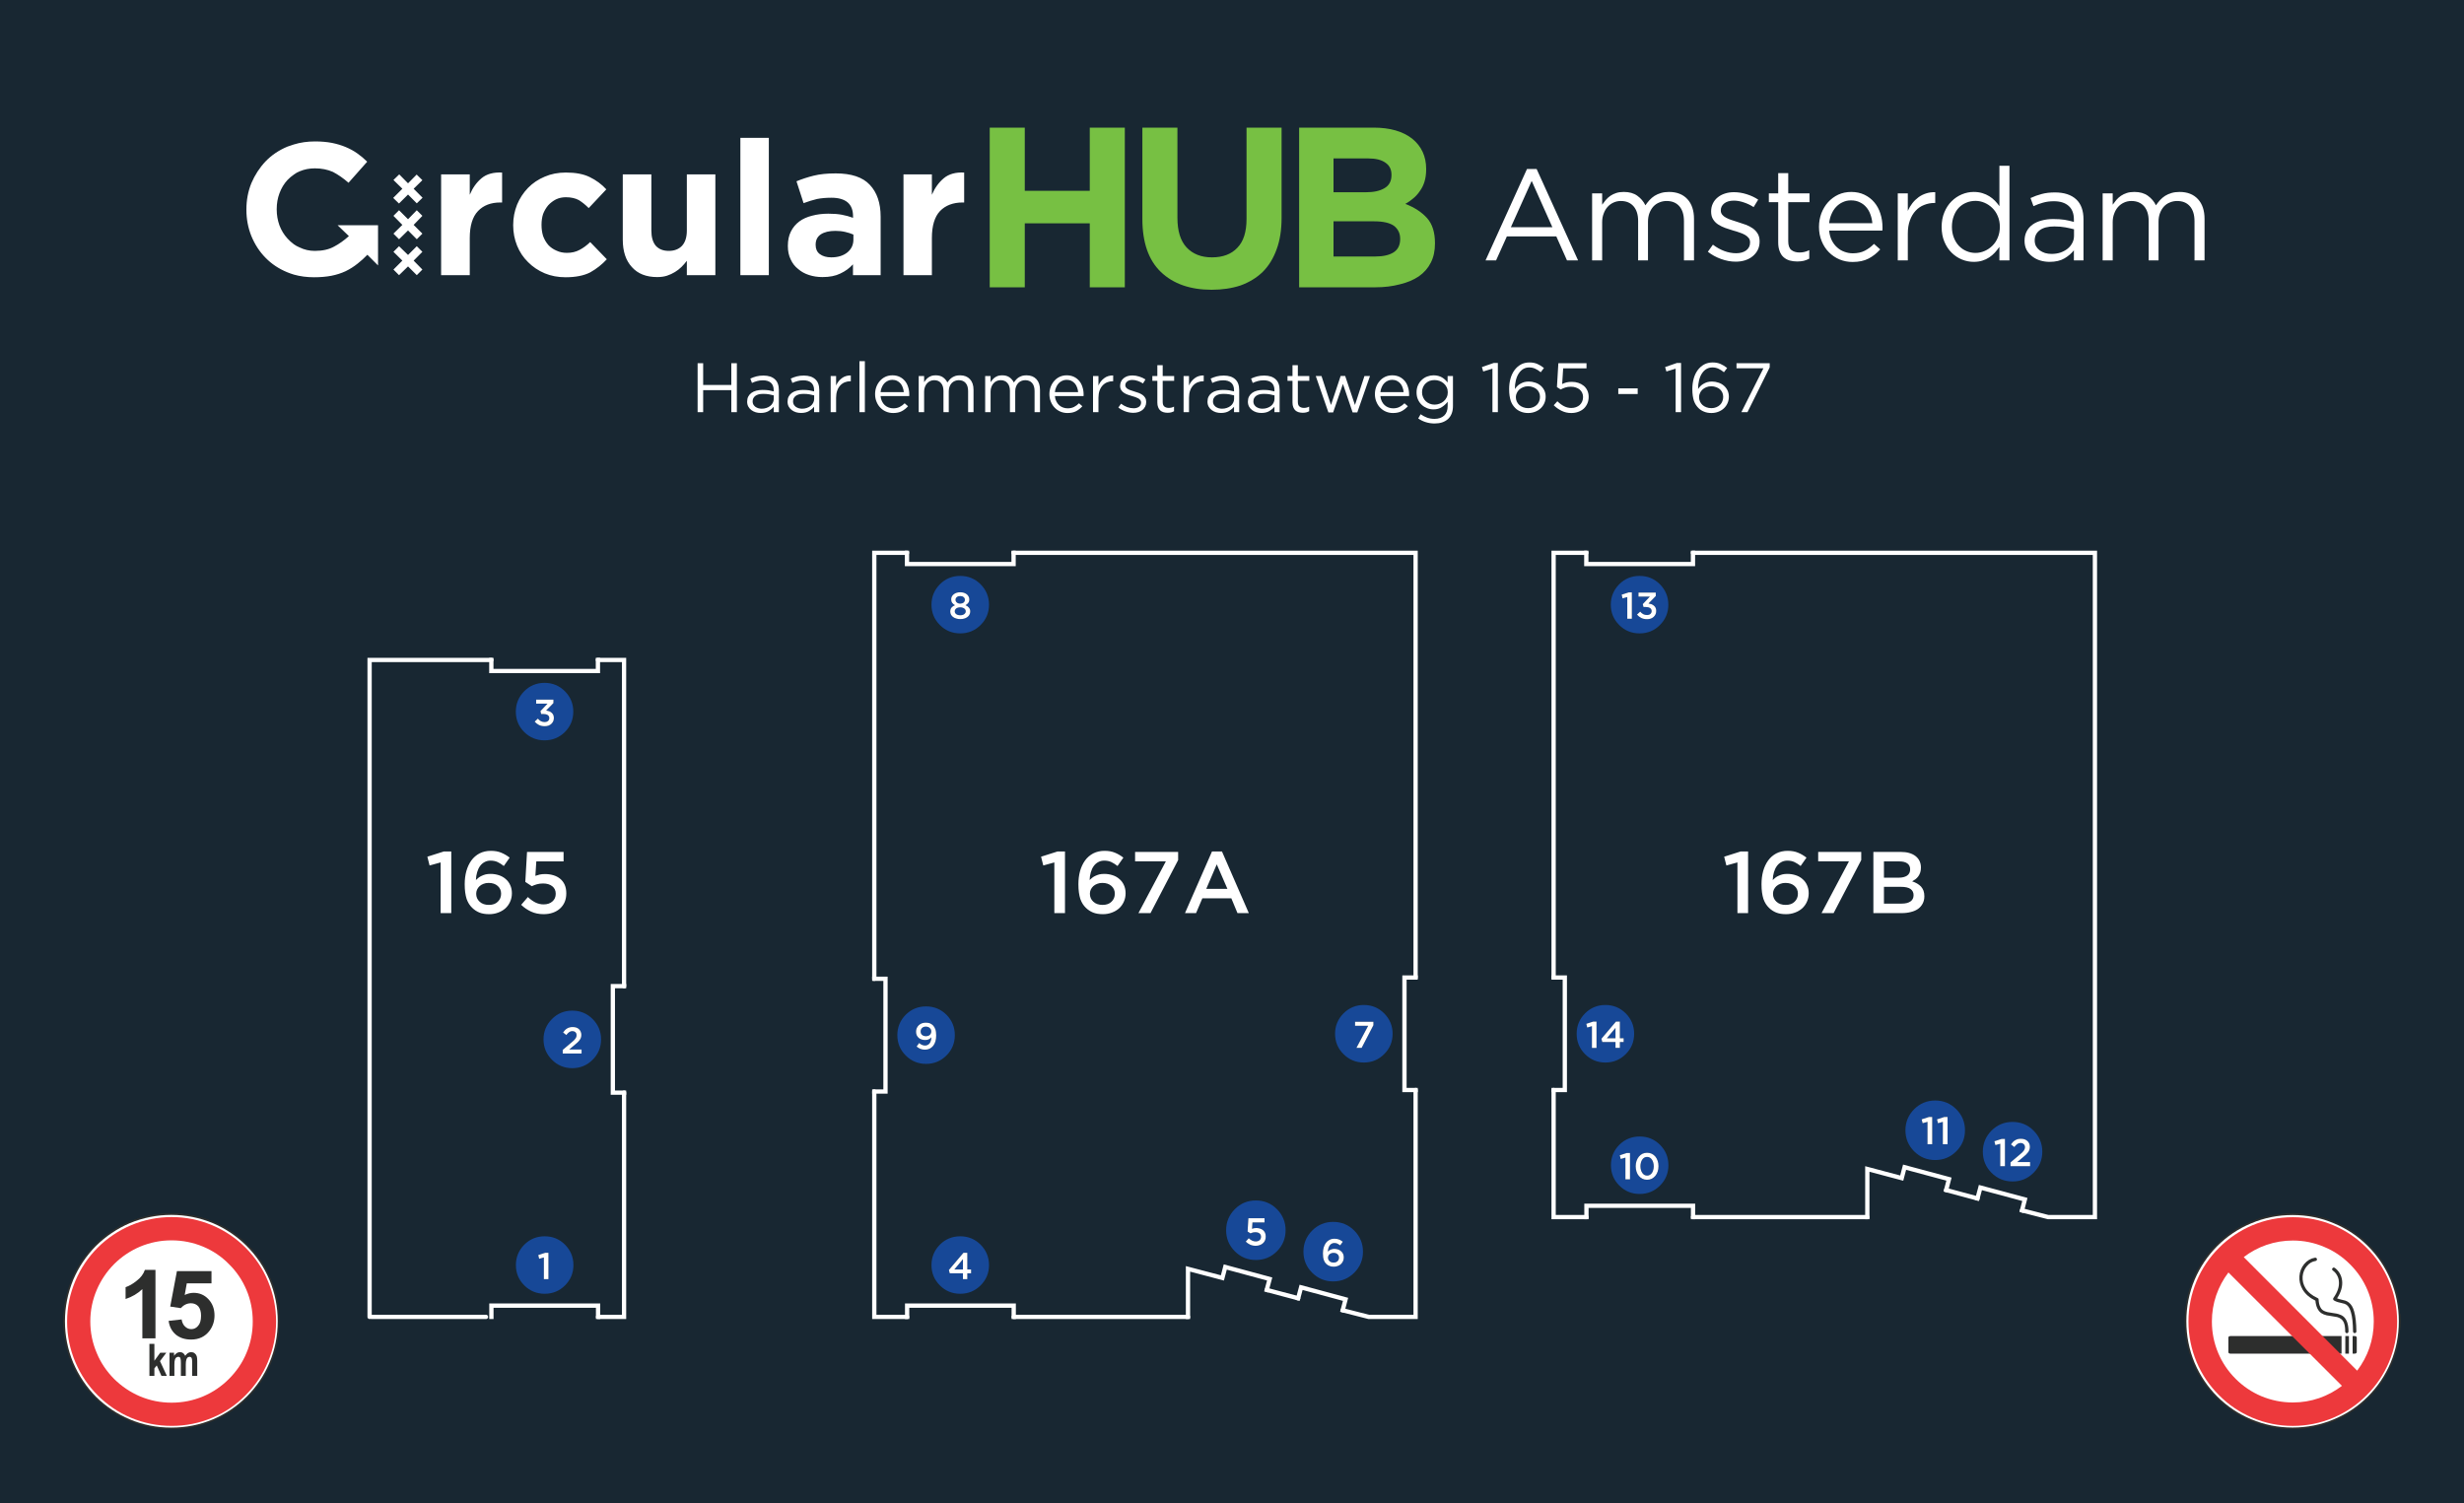 <?xml version="1.0" encoding="UTF-8"?> <svg xmlns="http://www.w3.org/2000/svg" xmlns:xlink="http://www.w3.org/1999/xlink" version="1.1" id="Layer_1" x="0px" y="0px" width="2000px" height="1220px" viewBox="0 0 2000 1220" xml:space="preserve"> <symbol id="Symbol_10" viewBox="-1.5 -536.65 1211.3 538.15"> <g id="Layer_3_1_"> <path fill-rule="evenodd" clip-rule="evenodd" fill="#174897" d="M1111.2-389.7c4.066-4.1,6.1-9.017,6.1-14.75 c0-5.767-2.033-10.683-6.1-14.75c-4.067-4.066-8.983-6.1-14.75-6.1s-10.684,2.033-14.75,6.1c-4.067,4.067-6.1,8.983-6.1,14.75 c0,5.733,2.033,10.65,6.1,14.75c4.066,4.067,8.983,6.1,14.75,6.1S1107.133-385.633,1111.2-389.7z M1102.8-395.15l-5.1-1.65 l0.7-2.7l3.4,0.95v-15.7h3.3v19.1H1102.8z M1092.05-395.15l-5.1-1.65l0.7-2.7l3.4,0.95v-15.7h3.3v19.1H1092.05z M891.65-35.95 l0.5-2h1.5c1.3,0,2.333-0.25,3.1-0.75c0.733-0.5,1.1-1.2,1.1-2.1c0-0.867-0.3-1.55-0.9-2.05c-0.6-0.5-1.35-0.75-2.25-0.75 c-1.034,0-1.934,0.2-2.7,0.6s-1.483,1-2.15,1.8l-2.25-2.1c0.8-0.934,1.767-1.7,2.9-2.3c1.167-0.6,2.55-0.9,4.15-0.9 c0.934,0,1.8,0.133,2.6,0.4c0.8,0.3,1.467,0.7,2,1.2c0.566,0.533,1.017,1.15,1.35,1.85c0.3,0.7,0.45,1.483,0.45,2.35 c0,0.833-0.15,1.567-0.45,2.2c-0.3,0.6-0.7,1.1-1.2,1.5c-0.5,0.433-1.066,0.767-1.7,1c-0.667,0.233-1.35,0.4-2.05,0.5l5.1,5.2v2.4 h-12.1v-2.8h7.95L891.65-35.95z M909.55-36.35c0-5.566-1.966-10.316-5.9-14.25c-3.9-3.9-8.65-5.85-14.25-5.85 s-10.35,1.95-14.25,5.85c-3.933,3.934-5.9,8.684-5.9,14.25c0,5.533,1.967,10.3,5.9,14.3c3.9,3.9,8.65,5.85,14.25,5.85 s10.35-1.95,14.25-5.85C907.583-26.05,909.55-30.817,909.55-36.35z M881.75-27.75l-4.9-1.6l0.65-2.6l3.3,0.95v-15.2h3.2v18.45 H881.75z M716.45-336.85c0-5.6-1.967-10.35-5.9-14.25c-3.9-3.933-8.65-5.9-14.25-5.9c-5.566,0-10.316,1.967-14.25,5.9 c-3.933,3.9-5.9,8.65-5.9,14.25c0,5.533,1.967,10.283,5.9,14.25c3.934,3.934,8.684,5.9,14.25,5.9c5.6,0,10.35-1.966,14.25-5.9 C714.483-326.567,716.45-331.317,716.45-336.85z M699.35-331.25l-8.25-15.5h3.65l8.25,15.9v2.4h-12.85v-2.8H699.35z M863.3-342.65 h9.25v-4.1h3.05v4.1h2.65v2.65h-2.65v11.7h-2.7l-10.2-12.05L863.3-342.65z M856.05-331.55v-15.2h3.2v18.45H857l-4.9-1.6l0.65-2.6 L856.05-331.55z M885.6-336.85c0-5.6-1.95-10.35-5.85-14.25c-3.934-3.933-8.7-5.9-14.3-5.9c-5.567,0-10.317,1.967-14.25,5.9 c-3.9,3.9-5.85,8.65-5.85,14.25c0,5.533,1.95,10.283,5.85,14.25c3.933,3.934,8.683,5.9,14.25,5.9c5.6,0,10.366-1.966,14.3-5.9 C883.65-326.567,885.6-331.317,885.6-336.85z M872.55-340h-6.05l6.05,7.25V-340z M902.1-425.95c-0.367,1.167-0.9,2.184-1.6,3.05 c-0.7,0.833-1.55,1.5-2.55,2c-0.967,0.467-2.05,0.7-3.25,0.7c-1.2,0-2.3-0.233-3.3-0.7c-0.966-0.5-1.8-1.184-2.5-2.05 c-0.7-0.867-1.25-1.883-1.65-3.05c-0.367-1.133-0.55-2.367-0.55-3.7c0-1.3,0.183-2.517,0.55-3.65c0.367-1.167,0.9-2.167,1.6-3 c0.7-0.867,1.55-1.55,2.55-2.05c0.967-0.467,2.05-0.7,3.25-0.7c1.2,0,2.284,0.233,3.25,0.7c1,0.533,1.85,1.217,2.55,2.05 c0.7,0.867,1.25,1.883,1.65,3.05c0.367,1.133,0.55,2.367,0.55,3.7C902.65-428.3,902.467-427.083,902.1-425.95z M899-432.2 c-0.2-0.8-0.5-1.5-0.9-2.1c-0.4-0.6-0.9-1.067-1.5-1.4c-0.534-0.333-1.167-0.5-1.9-0.5c-0.7,0-1.35,0.167-1.95,0.5 c-0.566,0.333-1.05,0.8-1.45,1.4c-0.433,0.6-0.75,1.3-0.95,2.1c-0.233,0.8-0.35,1.667-0.35,2.6c0,0.9,0.117,1.75,0.35,2.55 c0.2,0.8,0.5,1.483,0.9,2.05c0.4,0.6,0.883,1.067,1.45,1.4c0.6,0.333,1.25,0.5,1.95,0.5c0.7,0,1.35-0.167,1.95-0.5 c0.566-0.333,1.05-0.8,1.45-1.4c0.434-0.6,0.75-1.3,0.95-2.1c0.233-0.8,0.35-1.667,0.35-2.6 C899.35-430.6,899.233-431.433,899-432.2z M903.75-443.15c-3.934-3.934-8.684-5.9-14.25-5.9c-5.6,0-10.367,1.966-14.3,5.9 c-3.9,3.9-5.85,8.65-5.85,14.25c0,5.533,1.95,10.283,5.85,14.25c3.933,3.9,8.7,5.85,14.3,5.85c5.566,0,10.316-1.95,14.25-5.85 c3.9-3.967,5.85-8.717,5.85-14.25C909.6-434.5,907.65-439.25,903.75-443.15z M880.45-420.35l-4.9-1.6l0.65-2.6l3.3,0.95v-15.2h3.2 v18.45H880.45z M667.65-490.7c0-0.966,0.05-1.816,0.15-2.55c0.1-0.767,0.25-1.433,0.45-2c0.2-0.6,0.434-1.117,0.7-1.55 c0.3-0.434,0.633-0.833,1-1.2c0.633-0.633,1.383-1.117,2.25-1.45c0.833-0.367,1.833-0.55,3-0.55c1,0,1.933,0.167,2.8,0.5 c0.867,0.3,1.617,0.733,2.25,1.3c0.6,0.6,1.083,1.284,1.45,2.05c0.366,0.8,0.55,1.683,0.55,2.65s-0.167,1.817-0.5,2.55 c-0.367,0.733-0.85,1.35-1.45,1.85c-0.6,0.533-1.3,0.934-2.1,1.2c-0.8,0.267-1.65,0.4-2.55,0.4c-0.566,0-1.083-0.067-1.55-0.2 c-0.434-0.1-0.833-0.233-1.2-0.4c-0.367-0.167-0.7-0.367-1-0.6c-0.267-0.233-0.533-0.466-0.8-0.7c0.033,0.867,0.167,1.667,0.4,2.4 c0.2,0.733,0.5,1.367,0.9,1.9c0.367,0.533,0.833,0.95,1.4,1.25c0.534,0.3,1.15,0.45,1.85,0.45c0.833,0,1.567-0.15,2.2-0.45 c0.6-0.3,1.233-0.7,1.9-1.2l1.8,2.55c-0.833,0.667-1.7,1.183-2.6,1.55c-0.9,0.367-1.967,0.55-3.2,0.55c-1.333,0-2.5-0.267-3.5-0.8 c-1.033-0.533-1.883-1.25-2.55-2.15c-0.667-0.933-1.184-2.033-1.55-3.3C667.816-487.917,667.65-489.267,667.65-490.7z M660.1-474.7c4.066,4.067,8.983,6.1,14.75,6.1s10.683-2.033,14.75-6.1c4.066-4.1,6.1-9.017,6.1-14.75 c0-5.767-2.034-10.683-6.1-14.75c-4.067-4.066-8.983-6.1-14.75-6.1s-10.684,2.033-14.75,6.1c-4.067,4.067-6.1,8.983-6.1,14.75 C654-483.717,656.033-478.8,660.1-474.7z M672.25-491.3c0.333,0.3,0.733,0.533,1.2,0.7c0.466,0.2,1,0.3,1.6,0.3 c1.2,0,2.134-0.317,2.8-0.95c0.7-0.633,1.05-1.433,1.05-2.4c0-1-0.333-1.817-1-2.45c-0.667-0.667-1.583-1-2.75-1 c-1.2,0-2.15,0.317-2.85,0.95c-0.733,0.667-1.1,1.5-1.1,2.5c0,0.433,0.1,0.867,0.3,1.3C671.667-491.95,671.917-491.6,672.25-491.3 z M1161-411.95c-0.533,0.5-1.184,0.883-1.95,1.15c-0.767,0.267-1.616,0.4-2.55,0.4c-0.867,0-1.633-0.083-2.3-0.25 c-0.634-0.2-1.233-0.467-1.8-0.8c-0.566-0.333-1.083-0.733-1.55-1.2c-0.467-0.5-0.917-1.067-1.35-1.7l2.35-1.85 c0.733,0.967,1.433,1.684,2.1,2.15c0.667,0.466,1.433,0.7,2.3,0.7s1.583-0.267,2.15-0.8c0.6-0.5,0.9-1.217,0.9-2.15 c0-0.434-0.066-0.833-0.2-1.2c-0.133-0.4-0.333-0.8-0.6-1.2c-0.267-0.4-0.633-0.816-1.1-1.25c-0.466-0.433-1.017-0.917-1.65-1.45 l-6.55-5.55v-2.65h13.7v2.9h-9l3.9,3.25c0.833,0.7,1.567,1.333,2.2,1.9c0.6,0.6,1.1,1.167,1.5,1.7 c0.434,0.567,0.733,1.15,0.9,1.75c0.233,0.6,0.35,1.283,0.35,2.05c0,0.833-0.15,1.6-0.45,2.3 C1162-413.05,1161.566-412.45,1161-411.95z M1171.45-419.45c0-5.767-2.034-10.683-6.1-14.75c-4.034-4.066-8.95-6.1-14.75-6.1 c-5.767,0-10.684,2.033-14.75,6.1c-4.034,4.067-6.05,8.983-6.05,14.75c0,5.733,2.017,10.65,6.05,14.75 c4.066,4.067,8.983,6.1,14.75,6.1c5.8,0,10.716-2.033,14.75-6.1C1169.417-408.8,1171.45-413.717,1171.45-419.45z M1137.9-412.15 l0.7-2.7l3.4,0.95v-15.7h3.3v19.1h-2.3L1137.9-412.15z M416.2-28c-0.8,0.233-1.65,0.35-2.55,0.35c-0.933,0-1.783-0.117-2.55-0.35 c-0.8-0.267-1.467-0.617-2-1.05c-0.567-0.434-1.017-0.967-1.35-1.6c-0.3-0.6-0.45-1.25-0.45-1.95c0-1.033,0.25-1.867,0.75-2.5 c0.5-0.667,1.133-1.2,1.9-1.6c-1.034-0.433-1.85-1-2.45-1.7c-0.567-0.733-0.85-1.667-0.85-2.8c0-0.8,0.184-1.517,0.55-2.15 c0.333-0.667,0.816-1.217,1.45-1.65c0.633-0.467,1.367-0.817,2.2-1.05c0.867-0.267,1.8-0.4,2.8-0.4s1.917,0.117,2.75,0.35 c0.867,0.233,1.617,0.6,2.25,1.1c0.633,0.433,1.117,0.983,1.45,1.65c0.367,0.667,0.55,1.417,0.55,2.25c0,1.1-0.316,2-0.95,2.7 c-0.567,0.7-1.35,1.267-2.35,1.7c0.767,0.4,1.4,0.934,1.9,1.6c0.5,0.633,0.75,1.467,0.75,2.5c0,0.7-0.167,1.35-0.5,1.95 c-0.3,0.633-0.733,1.167-1.3,1.6C417.633-28.617,416.967-28.267,416.2-28z M416.9-32.9c0-0.8-0.3-1.45-0.9-1.95 c-0.633-0.5-1.417-0.75-2.35-0.75c-0.967,0-1.75,0.25-2.35,0.75c-0.633,0.5-0.95,1.15-0.95,1.95c0,0.733,0.3,1.35,0.9,1.85 s1.4,0.75,2.4,0.75s1.783-0.25,2.35-0.75C416.6-31.55,416.9-32.167,416.9-32.9z M413.65-38.2c0.533,0,1.033-0.066,1.5-0.2 s0.867-0.317,1.2-0.55c0.367-0.233,0.65-0.533,0.85-0.9c0.2-0.333,0.3-0.717,0.3-1.15c0-0.767-0.35-1.417-1.05-1.95 c-0.667-0.533-1.6-0.8-2.8-0.8c-1.2,0-2.15,0.267-2.85,0.8c-0.667,0.534-1,1.184-1,1.95c0,0.433,0.1,0.817,0.3,1.15 c0.2,0.367,0.467,0.667,0.8,0.9c0.333,0.233,0.733,0.417,1.2,0.55C412.6-38.267,413.117-38.2,413.65-38.2z M427.9-22.05 c3.934-4,5.9-8.767,5.9-14.3c0-5.566-1.966-10.316-5.9-14.25c-3.933-3.9-8.683-5.85-14.25-5.85c-5.6,0-10.35,1.95-14.25,5.85 c-3.933,3.934-5.9,8.684-5.9,14.25c0,5.533,1.967,10.3,5.9,14.3c3.9,3.9,8.65,5.85,14.25,5.85 C419.217-16.2,423.967-18.15,427.9-22.05z M384.5-339.7c0.567-0.5,1.25-0.883,2.05-1.15c0.767-0.267,1.633-0.4,2.6-0.4 c1,0,1.867,0.183,2.6,0.55c0.7,0.367,1.267,0.833,1.7,1.4c-0.034-0.867-0.15-1.65-0.35-2.35c-0.2-0.7-0.483-1.317-0.85-1.85 c-0.4-0.5-0.867-0.883-1.4-1.15c-0.533-0.3-1.133-0.45-1.8-0.45c-0.8,0-1.517,0.15-2.15,0.45c-0.667,0.267-1.35,0.7-2.05,1.3 l-1.75-2.45c0.8-0.667,1.65-1.2,2.55-1.6c0.934-0.4,2.033-0.6,3.3-0.6c1.233,0,2.333,0.233,3.3,0.7c0.967,0.5,1.8,1.183,2.5,2.05 c0.667,0.9,1.183,1.95,1.55,3.15c0.333,1.233,0.5,2.583,0.5,4.05c0,1.833-0.2,3.3-0.6,4.4c-0.4,1.066-0.934,1.95-1.6,2.65 c-0.667,0.633-1.383,1.117-2.15,1.45c-0.8,0.3-1.784,0.45-2.95,0.45c-1,0-1.917-0.15-2.75-0.45c-0.833-0.333-1.55-0.784-2.15-1.35 c-0.6-0.567-1.067-1.233-1.4-2c-0.333-0.767-0.5-1.6-0.5-2.5s0.15-1.717,0.45-2.45C383.483-338.55,383.933-339.167,384.5-339.7z M375.45-323.55c3.933,3.9,8.683,5.85,14.25,5.85c5.6,0,10.367-1.95,14.3-5.85c3.9-3.967,5.85-8.717,5.85-14.25 c0-5.6-1.95-10.35-5.85-14.25c-3.933-3.934-8.7-5.9-14.3-5.9c-5.567,0-10.317,1.967-14.25,5.9c-3.9,3.9-5.85,8.65-5.85,14.25 C369.6-332.267,371.55-327.517,375.45-323.55z M389.55-331.85c0.567,0,1.083-0.083,1.55-0.25c0.467-0.167,0.867-0.417,1.2-0.75 c0.333-0.3,0.6-0.65,0.8-1.05c0.167-0.4,0.25-0.85,0.25-1.35c0-0.433-0.083-0.85-0.25-1.25c-0.167-0.4-0.4-0.767-0.7-1.1 c-0.333-0.3-0.733-0.533-1.2-0.7c-0.467-0.167-0.983-0.25-1.55-0.25c-1.133,0-2.05,0.3-2.75,0.9c-0.667,0.6-1,1.4-1,2.4 c0,0.933,0.317,1.733,0.95,2.4C387.483-332.183,388.383-331.85,389.55-331.85z M136.8-97c3.9-3.967,5.85-8.717,5.85-14.25 c0-5.567-1.95-10.317-5.85-14.25c-3.933-3.9-8.7-5.85-14.3-5.85c-5.567,0-10.317,1.95-14.25,5.85 c-3.9,3.933-5.85,8.683-5.85,14.25c0,5.533,1.95,10.283,5.85,14.25c3.933,3.933,8.683,5.9,14.25,5.9 C128.1-91.1,132.867-93.067,136.8-97z M123.65-110.45l5.1,5.2v2.4h-12.1v-2.8h7.95l-4.95-5.25l0.5-2h1.5 c1.3,0,2.333-0.25,3.1-0.75c0.733-0.5,1.1-1.2,1.1-2.1c0-0.867-0.3-1.55-0.9-2.05c-0.6-0.5-1.35-0.75-2.25-0.75 c-1.034,0-1.934,0.2-2.7,0.6c-0.767,0.4-1.483,1-2.15,1.8l-2.25-2.1c0.8-0.933,1.767-1.7,2.9-2.3c1.167-0.6,2.55-0.9,4.15-0.9 c0.934,0,1.8,0.133,2.6,0.4c0.8,0.3,1.467,0.7,2,1.2c0.567,0.533,1.017,1.15,1.35,1.85c0.3,0.7,0.45,1.483,0.45,2.35 c0,0.833-0.15,1.566-0.45,2.2c-0.3,0.6-0.7,1.1-1.2,1.5c-0.5,0.434-1.066,0.767-1.7,1 C125.033-110.717,124.35-110.55,123.65-110.45z M139.8-335.7c0.633,0.467,1.367,0.7,2.2,0.7s1.533-0.25,2.1-0.75 c0.566-0.5,0.85-1.2,0.85-2.1c0-0.433-0.05-0.816-0.15-1.15c-0.133-0.367-0.333-0.75-0.6-1.15c-0.267-0.4-0.617-0.817-1.05-1.25 c-0.467-0.4-1-0.867-1.6-1.4l-6.3-5.35v-2.55h13.2v2.8h-8.7l3.75,3.15c0.8,0.667,1.517,1.283,2.15,1.85 c0.6,0.566,1.083,1.117,1.45,1.65c0.4,0.533,0.7,1.083,0.9,1.65c0.2,0.6,0.3,1.267,0.3,2c0,0.8-0.15,1.533-0.45,2.2 c-0.3,0.7-0.7,1.283-1.2,1.75c-0.533,0.5-1.167,0.883-1.9,1.15c-0.767,0.233-1.6,0.35-2.5,0.35c-0.833,0-1.567-0.083-2.2-0.25 c-0.633-0.167-1.216-0.417-1.75-0.75c-0.533-0.3-1.033-0.7-1.5-1.2c-0.433-0.467-0.867-1-1.3-1.6l2.25-1.8 C138.483-336.817,139.167-336.133,139.8-335.7z M127.7-326.55c3.9,3.933,8.65,5.9,14.25,5.9c5.566,0,10.316-1.967,14.25-5.9 c3.933-3.967,5.9-8.717,5.9-14.25c0-5.567-1.967-10.317-5.9-14.25c-3.934-3.934-8.684-5.9-14.25-5.9c-5.6,0-10.35,1.967-14.25,5.9 c-3.934,3.933-5.9,8.683-5.9,14.25C121.8-335.267,123.767-330.517,127.7-326.55z M118.75-494.45l3.3,0.95v-15.2h3.2v18.45H123 l-4.9-1.6L118.75-494.45z M136.85-484.55c3.933-4,5.9-8.767,5.9-14.3c0-5.566-1.967-10.316-5.9-14.25 c-3.9-3.9-8.65-5.85-14.25-5.85c-5.567,0-10.317,1.95-14.25,5.85c-3.934,3.934-5.9,8.684-5.9,14.25c0,5.533,1.966,10.3,5.9,14.3 c3.933,3.9,8.683,5.85,14.25,5.85C128.2-478.7,132.95-480.65,136.85-484.55z M599.85-474.45c0,5.733,2.033,10.65,6.1,14.75 c4.033,4.067,8.95,6.1,14.75,6.1c5.767,0,10.683-2.033,14.75-6.1c4.033-4.1,6.05-9.017,6.05-14.75 c0-5.767-2.017-10.683-6.05-14.75c-4.067-4.066-8.983-6.1-14.75-6.1c-5.8,0-10.717,2.033-14.75,6.1 C601.883-485.133,599.85-480.217,599.85-474.45z M615.45-466.05l-0.55-9.3l2-1.3c0.467,0.233,1,0.433,1.6,0.6 c0.566,0.133,1.2,0.2,1.9,0.2c1.167,0,2.117-0.283,2.85-0.85c0.7-0.566,1.05-1.333,1.05-2.3c0-1-0.333-1.8-1-2.4 c-0.7-0.6-1.616-0.9-2.75-0.9c-0.9,0-1.75,0.2-2.55,0.6c-0.8,0.4-1.566,0.95-2.3,1.65l-2.1-2.4c0.9-0.867,1.917-1.566,3.05-2.1 c1.167-0.534,2.467-0.8,3.9-0.8c1.067,0,2.034,0.167,2.9,0.5c0.866,0.3,1.6,0.733,2.2,1.3c0.633,0.533,1.117,1.2,1.45,2 c0.333,0.8,0.5,1.683,0.5,2.65c0,1-0.167,1.883-0.5,2.65c-0.333,0.733-0.8,1.35-1.4,1.85c-0.6,0.5-1.3,0.867-2.1,1.1 c-0.8,0.267-1.667,0.4-2.6,0.4c-0.633,0-1.184-0.05-1.65-0.15c-0.434-0.1-0.883-0.233-1.35-0.4l0.3,4.45h8.45v2.95H615.45z M427.9-484.55c3.934-4,5.9-8.767,5.9-14.3c0-5.566-1.966-10.316-5.9-14.25c-3.933-3.9-8.683-5.85-14.25-5.85 c-5.6,0-10.35,1.95-14.25,5.85c-3.933,3.934-5.9,8.684-5.9,14.25c0,5.533,1.967,10.3,5.9,14.3c3.9,3.9,8.65,5.85,14.25,5.85 C419.217-478.7,423.967-480.65,427.9-484.55z M415.9-490.25l-10.2-12.05l0.6-2.3h9.25v-4.1h3.05v4.1h2.65v2.65h-2.65v11.7H415.9z M409.5-501.95l6.05,7.25v-7.25H409.5z"></path> <path fill-rule="evenodd" clip-rule="evenodd" fill="#FFFFFF" d="M1092.05-395.15h2.3v-19.1h-3.3v15.7l-3.4-0.95l-0.7,2.7 L1092.05-395.15z M1102.8-395.15h2.3v-19.1h-3.3v15.7l-3.4-0.95l-0.7,2.7L1102.8-395.15z M891.65-35.95l4.95,5.25h-7.95v2.8h12.1 v-2.4l-5.1-5.2c0.7-0.1,1.383-0.267,2.05-0.5c0.633-0.233,1.2-0.567,1.7-1c0.5-0.4,0.9-0.9,1.2-1.5c0.3-0.633,0.45-1.367,0.45-2.2 c0-0.867-0.15-1.65-0.45-2.35c-0.333-0.7-0.784-1.317-1.35-1.85c-0.533-0.5-1.2-0.9-2-1.2c-0.8-0.267-1.667-0.4-2.6-0.4 c-1.6,0-2.983,0.3-4.15,0.9c-1.133,0.6-2.1,1.367-2.9,2.3l2.25,2.1c0.667-0.8,1.383-1.4,2.15-1.8s1.667-0.6,2.7-0.6 c0.9,0,1.65,0.25,2.25,0.75c0.6,0.5,0.9,1.184,0.9,2.05c0,0.9-0.367,1.6-1.1,2.1c-0.767,0.5-1.8,0.75-3.1,0.75h-1.5L891.65-35.95z M881.75-27.75H884V-46.2h-3.2V-31l-3.3-0.95l-0.65,2.6L881.75-27.75z M699.35-331.25h-9.2v2.8H703v-2.4l-8.25-15.9h-3.65 L699.35-331.25z M856.05-331.55l-3.3-0.95l-0.65,2.6l4.9,1.6h2.25v-18.45h-3.2V-331.55z M863.3-342.65l-0.6,2.3l10.2,12.05h2.7 V-340h2.65v-2.65h-2.65v-4.1h-3.05v4.1H863.3z M899-432.2c0.233,0.767,0.35,1.6,0.35,2.5c0,0.934-0.117,1.8-0.35,2.6 c-0.2,0.8-0.517,1.5-0.95,2.1c-0.4,0.6-0.883,1.067-1.45,1.4c-0.6,0.333-1.25,0.5-1.95,0.5c-0.7,0-1.35-0.167-1.95-0.5 c-0.567-0.333-1.05-0.8-1.45-1.4c-0.4-0.567-0.7-1.25-0.9-2.05c-0.233-0.8-0.35-1.65-0.35-2.55c0-0.933,0.117-1.8,0.35-2.6 c0.2-0.8,0.517-1.5,0.95-2.1c0.4-0.6,0.884-1.067,1.45-1.4c0.6-0.333,1.25-0.5,1.95-0.5c0.733,0,1.366,0.167,1.9,0.5 c0.6,0.333,1.1,0.8,1.5,1.4C898.5-433.7,898.8-433,899-432.2z M902.1-425.95c0.367-1.133,0.55-2.35,0.55-3.65 c0-1.333-0.183-2.566-0.55-3.7c-0.4-1.167-0.95-2.184-1.65-3.05c-0.7-0.833-1.55-1.517-2.55-2.05c-0.966-0.467-2.05-0.7-3.25-0.7 c-1.2,0-2.283,0.233-3.25,0.7c-1,0.5-1.85,1.183-2.55,2.05c-0.7,0.833-1.233,1.833-1.6,3c-0.367,1.133-0.55,2.35-0.55,3.65 c0,1.333,0.183,2.567,0.55,3.7c0.4,1.167,0.95,2.183,1.65,3.05c0.7,0.867,1.534,1.55,2.5,2.05c1,0.467,2.1,0.7,3.3,0.7 c1.2,0,2.283-0.233,3.25-0.7c1-0.5,1.85-1.167,2.55-2C901.2-423.767,901.733-424.783,902.1-425.95z M872.55-340v7.25L866.5-340 H872.55z M667.65-490.7c0,1.434,0.167,2.784,0.5,4.05c0.367,1.267,0.883,2.367,1.55,3.3c0.667,0.9,1.517,1.617,2.55,2.15 c1,0.534,2.167,0.8,3.5,0.8c1.233,0,2.3-0.184,3.2-0.55c0.9-0.367,1.767-0.883,2.6-1.55l-1.8-2.55c-0.667,0.5-1.3,0.9-1.9,1.2 c-0.633,0.3-1.367,0.45-2.2,0.45c-0.7,0-1.316-0.15-1.85-0.45c-0.566-0.3-1.033-0.717-1.4-1.25c-0.4-0.533-0.7-1.167-0.9-1.9 c-0.233-0.733-0.367-1.533-0.4-2.4c0.267,0.233,0.533,0.467,0.8,0.7c0.3,0.233,0.633,0.434,1,0.6c0.367,0.167,0.767,0.3,1.2,0.4 c0.466,0.133,0.983,0.2,1.55,0.2c0.9,0,1.75-0.133,2.55-0.4c0.8-0.267,1.5-0.667,2.1-1.2c0.6-0.5,1.083-1.117,1.45-1.85 c0.333-0.733,0.5-1.583,0.5-2.55s-0.184-1.85-0.55-2.65c-0.367-0.767-0.85-1.45-1.45-2.05c-0.633-0.566-1.383-1-2.25-1.3 c-0.867-0.333-1.8-0.5-2.8-0.5c-1.167,0-2.167,0.183-3,0.55c-0.867,0.333-1.617,0.817-2.25,1.45c-0.367,0.367-0.7,0.767-1,1.2 c-0.267,0.433-0.5,0.95-0.7,1.55c-0.2,0.567-0.35,1.233-0.45,2C667.7-492.517,667.65-491.667,667.65-490.7z M880.45-420.35h2.25 v-18.45h-3.2v15.2l-3.3-0.95l-0.65,2.6L880.45-420.35z M1161-411.95c0.566-0.5,1-1.1,1.3-1.8c0.3-0.7,0.45-1.467,0.45-2.3 c0-0.767-0.117-1.45-0.35-2.05c-0.167-0.6-0.466-1.183-0.9-1.75c-0.4-0.533-0.9-1.1-1.5-1.7c-0.633-0.567-1.367-1.2-2.2-1.9 l-3.9-3.25h9v-2.9h-13.7v2.65l6.55,5.55c0.633,0.533,1.184,1.017,1.65,1.45c0.467,0.434,0.833,0.85,1.1,1.25 c0.267,0.4,0.467,0.8,0.6,1.2c0.133,0.367,0.2,0.767,0.2,1.2c0,0.933-0.3,1.65-0.9,2.15c-0.566,0.533-1.283,0.8-2.15,0.8 s-1.633-0.233-2.3-0.7c-0.667-0.467-1.367-1.184-2.1-2.15l-2.35,1.85c0.434,0.633,0.883,1.2,1.35,1.7 c0.466,0.467,0.983,0.867,1.55,1.2c0.567,0.333,1.167,0.6,1.8,0.8c0.667,0.167,1.433,0.25,2.3,0.25c0.934,0,1.783-0.133,2.55-0.4 C1159.816-411.067,1160.467-411.45,1161-411.95z M672.25-491.3c-0.333-0.3-0.583-0.65-0.75-1.05c-0.2-0.433-0.3-0.867-0.3-1.3 c0-1,0.366-1.833,1.1-2.5c0.7-0.633,1.65-0.95,2.85-0.95c1.167,0,2.083,0.333,2.75,1c0.667,0.633,1,1.45,1,2.45 c0,0.967-0.35,1.767-1.05,2.4c-0.667,0.633-1.6,0.95-2.8,0.95c-0.6,0-1.133-0.1-1.6-0.3C672.983-490.767,672.583-491,672.25-491.3 z M413.65-38.2c-0.533,0-1.05-0.066-1.55-0.2c-0.467-0.133-0.867-0.317-1.2-0.55c-0.333-0.233-0.6-0.533-0.8-0.9 c-0.2-0.333-0.3-0.717-0.3-1.15c0-0.767,0.333-1.417,1-1.95c0.7-0.533,1.65-0.8,2.85-0.8c1.2,0,2.133,0.267,2.8,0.8 c0.7,0.534,1.05,1.184,1.05,1.95c0,0.433-0.1,0.817-0.3,1.15c-0.2,0.367-0.483,0.667-0.85,0.9c-0.333,0.233-0.733,0.417-1.2,0.55 S414.183-38.2,413.65-38.2z M416.9-32.9c0,0.733-0.3,1.35-0.9,1.85c-0.567,0.5-1.35,0.75-2.35,0.75s-1.8-0.25-2.4-0.75 s-0.9-1.117-0.9-1.85c0-0.8,0.316-1.45,0.95-1.95c0.6-0.5,1.383-0.75,2.35-0.75c0.934,0,1.717,0.25,2.35,0.75 C416.6-34.35,416.9-33.7,416.9-32.9z M416.2-28c0.767-0.267,1.433-0.617,2-1.05c0.566-0.434,1-0.967,1.3-1.6 c0.333-0.6,0.5-1.25,0.5-1.95c0-1.033-0.25-1.867-0.75-2.5c-0.5-0.667-1.133-1.2-1.9-1.6c1-0.433,1.783-1,2.35-1.7 c0.633-0.7,0.95-1.6,0.95-2.7c0-0.833-0.183-1.583-0.55-2.25c-0.333-0.667-0.817-1.217-1.45-1.65c-0.633-0.5-1.383-0.867-2.25-1.1 c-0.833-0.233-1.75-0.35-2.75-0.35s-1.933,0.133-2.8,0.4c-0.833,0.233-1.567,0.583-2.2,1.05c-0.633,0.433-1.117,0.983-1.45,1.65 c-0.367,0.633-0.55,1.35-0.55,2.15c0,1.133,0.283,2.067,0.85,2.8c0.6,0.7,1.417,1.267,2.45,1.7c-0.767,0.4-1.4,0.934-1.9,1.6 c-0.5,0.633-0.75,1.467-0.75,2.5c0,0.7,0.15,1.35,0.45,1.95c0.333,0.633,0.783,1.167,1.35,1.6c0.533,0.433,1.2,0.783,2,1.05 c0.767,0.233,1.617,0.35,2.55,0.35C414.55-27.65,415.4-27.767,416.2-28z M1137.9-412.15l5.1,1.65h2.3v-19.1h-3.3v15.7l-3.4-0.95 L1137.9-412.15z M384.5-339.7c-0.567,0.534-1.017,1.15-1.35,1.85c-0.3,0.733-0.45,1.55-0.45,2.45s0.167,1.733,0.5,2.5 c0.333,0.767,0.8,1.433,1.4,2c0.6,0.566,1.316,1.017,2.15,1.35c0.833,0.3,1.75,0.45,2.75,0.45c1.167,0,2.15-0.15,2.95-0.45 c0.767-0.333,1.483-0.817,2.15-1.45c0.667-0.7,1.2-1.583,1.6-2.65c0.4-1.1,0.6-2.567,0.6-4.4c0-1.467-0.167-2.817-0.5-4.05 c-0.367-1.2-0.883-2.25-1.55-3.15c-0.7-0.867-1.533-1.55-2.5-2.05c-0.967-0.467-2.067-0.7-3.3-0.7c-1.267,0-2.367,0.2-3.3,0.6 c-0.9,0.4-1.75,0.933-2.55,1.6l1.75,2.45c0.7-0.6,1.383-1.033,2.05-1.3c0.633-0.3,1.35-0.45,2.15-0.45 c0.667,0,1.267,0.15,1.8,0.45c0.533,0.267,1,0.65,1.4,1.15c0.367,0.533,0.65,1.15,0.85,1.85c0.2,0.7,0.316,1.483,0.35,2.35 c-0.434-0.567-1-1.034-1.7-1.4c-0.733-0.367-1.6-0.55-2.6-0.55c-0.967,0-1.833,0.133-2.6,0.4 C385.75-340.583,385.067-340.2,384.5-339.7z M389.55-331.85c-1.167,0-2.066-0.333-2.7-1c-0.633-0.667-0.95-1.467-0.95-2.4 c0-1,0.333-1.8,1-2.4c0.7-0.6,1.617-0.9,2.75-0.9c0.567,0,1.083,0.083,1.55,0.25c0.466,0.167,0.867,0.4,1.2,0.7 c0.3,0.333,0.533,0.7,0.7,1.1c0.167,0.4,0.25,0.817,0.25,1.25c0,0.5-0.083,0.95-0.25,1.35c-0.2,0.4-0.467,0.75-0.8,1.05 c-0.333,0.333-0.733,0.583-1.2,0.75C390.633-331.933,390.117-331.85,389.55-331.85z M123.65-110.45c0.7-0.1,1.383-0.267,2.05-0.5 c0.633-0.233,1.2-0.566,1.7-1c0.5-0.4,0.9-0.9,1.2-1.5c0.3-0.633,0.45-1.367,0.45-2.2c0-0.867-0.15-1.65-0.45-2.35 c-0.333-0.7-0.783-1.317-1.35-1.85c-0.533-0.5-1.2-0.9-2-1.2c-0.8-0.267-1.667-0.4-2.6-0.4c-1.6,0-2.983,0.3-4.15,0.9 c-1.133,0.6-2.1,1.367-2.9,2.3l2.25,2.1c0.667-0.8,1.383-1.4,2.15-1.8c0.767-0.4,1.667-0.6,2.7-0.6c0.9,0,1.65,0.25,2.25,0.75 c0.6,0.5,0.9,1.183,0.9,2.05c0,0.9-0.367,1.6-1.1,2.1c-0.767,0.5-1.8,0.75-3.1,0.75h-1.5l-0.5,2l4.95,5.25h-7.95v2.8h12.1v-2.4 L123.65-110.45z M139.8-335.7c-0.633-0.433-1.316-1.117-2.05-2.05l-2.25,1.8c0.433,0.6,0.867,1.133,1.3,1.6 c0.467,0.5,0.967,0.9,1.5,1.2c0.534,0.333,1.117,0.583,1.75,0.75c0.633,0.167,1.367,0.25,2.2,0.25c0.9,0,1.733-0.117,2.5-0.35 c0.733-0.267,1.367-0.65,1.9-1.15c0.5-0.467,0.9-1.05,1.2-1.75c0.3-0.667,0.45-1.4,0.45-2.2c0-0.733-0.1-1.4-0.3-2 c-0.2-0.566-0.5-1.117-0.9-1.65c-0.367-0.533-0.85-1.083-1.45-1.65c-0.633-0.567-1.35-1.184-2.15-1.85l-3.75-3.15h8.7v-2.8h-13.2 v2.55l6.3,5.35c0.6,0.533,1.133,1,1.6,1.4c0.434,0.433,0.783,0.85,1.05,1.25c0.267,0.4,0.466,0.783,0.6,1.15 c0.1,0.333,0.15,0.717,0.15,1.15c0,0.9-0.284,1.6-0.85,2.1c-0.567,0.5-1.267,0.75-2.1,0.75S140.433-335.233,139.8-335.7z M118.75-494.45l-0.65,2.6l4.9,1.6h2.25v-18.45h-3.2v15.2L118.75-494.45z M615.45-466.05h11.3V-469h-8.45l-0.3-4.45 c0.467,0.167,0.917,0.3,1.35,0.4c0.466,0.1,1.017,0.15,1.65,0.15c0.934,0,1.8-0.133,2.6-0.4c0.8-0.233,1.5-0.6,2.1-1.1 c0.6-0.5,1.066-1.117,1.4-1.85c0.333-0.767,0.5-1.65,0.5-2.65c0-0.967-0.167-1.85-0.5-2.65c-0.333-0.8-0.817-1.467-1.45-2 c-0.6-0.567-1.333-1-2.2-1.3c-0.867-0.333-1.833-0.5-2.9-0.5c-1.433,0-2.733,0.267-3.9,0.8c-1.133,0.533-2.15,1.233-3.05,2.1 l2.1,2.4c0.733-0.7,1.5-1.25,2.3-1.65c0.8-0.4,1.65-0.6,2.55-0.6c1.134,0,2.05,0.3,2.75,0.9c0.667,0.6,1,1.4,1,2.4 c0,0.967-0.35,1.733-1.05,2.3c-0.733,0.567-1.684,0.85-2.85,0.85c-0.7,0-1.333-0.066-1.9-0.2c-0.6-0.167-1.133-0.367-1.6-0.6 l-2,1.3L615.45-466.05z M409.5-501.95h6.05v7.25L409.5-501.95z M415.9-490.25h2.7v-11.7h2.65v-2.65h-2.65v-4.1h-3.05v4.1h-9.25 l-0.6,2.3L415.9-490.25z"></path> <path fill-rule="evenodd" clip-rule="evenodd" fill="none" stroke="#FFFFFF" stroke-width="3" stroke-linecap="square" stroke-miterlimit="3" d=" M852.1,0v-7.9h74.7V0 M1157.25-460.55l2,7.65l-31.15,8.35l-2.05-7.65 M1104.1-446.3l2,7.65l-31.1,8.35l-2-7.65l-24.1,6.4v-33.7 M926.85-465.25v7.9H852.2v-7.9 M829.2-376.25h7.85v78.8h-7.85 M732.55-297.45h-7.8v-78.8h7.8 M681.5-530.5l2,7.65l-31.15,8.4 l-2.05-7.65 M628.3-516.25l2.05,7.65l-31.1,8.4l-2-7.65l-24.1,6.35v-33.65 M451.1-535.15v7.9h-74.65v-7.9 M353.45-377.3h7.85 v78.95h-7.85 M376.35,0v-7.9H451V0 M85.25-75.05v-7.75h74.65v7.75 M178.2-303.5h-7.85v-74.6h7.85 M160-535.15v7.9H85.3v-7.9"></path> <path fill-rule="evenodd" clip-rule="evenodd" fill="none" stroke="#FFFFFF" stroke-width="3" stroke-linecap="round" stroke-miterlimit="3" d=" M926.8,0h281.5v-465.25h-32.75l-18.3,4.7 M1126.05-452.2l-21.95,5.9 M1048.9-465.25H926.85 M852.2-465.25h-23v89 M829.2-297.45V0 h22.9 M732.55-376.25v-158.9h-32.8l-18.25,4.65 M650.3-522.1l-22,5.85 M573.15-535.15H451.1 M376.45-535.15h-23v157.85 M353.45-298.35V0h22.9 M451,0h281.55v-297.45 M159.9-75.05h18.3V-303.5 M178.2-378.1v-157.05H160 M0-535.15v460.1h85.25 M81.5-535.15H1.3"></path> </g> <g> <path fill-rule="evenodd" clip-rule="evenodd" fill="#FFFFFF" d="M51.95-209.2h5.25v-43.15h-7.45v35.5L42-219l-1.55,6.15 L51.95-209.2z M89.75-233.35c-1.6,1.434-3.733,2.15-6.4,2.15c-1.333,0-2.533-0.216-3.6-0.65c-1.067-0.4-1.967-0.933-2.7-1.6 c-0.767-0.7-1.367-1.517-1.8-2.45c-0.4-0.934-0.6-1.9-0.6-2.9c0-2.267,0.817-4.133,2.45-5.6c1.6-1.467,3.75-2.2,6.45-2.2 c2.7,0,4.784,0.75,6.25,2.25c1.534,1.467,2.3,3.333,2.3,5.6C92.1-236.55,91.317-234.75,89.75-233.35z M98.1-213.5l-4.1-5.85 c-1.5,1.167-2.95,2.083-4.35,2.75c-1.433,0.667-3.083,1-4.95,1c-1.6,0-3.017-0.35-4.25-1.05c-1.233-0.667-2.284-1.6-3.15-2.8 c-0.867-1.233-1.533-2.667-2-4.3c-0.5-1.667-0.783-3.483-0.85-5.45c0.566,0.534,1.167,1.067,1.8,1.6 c0.667,0.533,1.417,0.983,2.25,1.35c0.833,0.4,1.75,0.733,2.75,1c1,0.233,2.133,0.35,3.4,0.35c2.067,0,4.017-0.3,5.85-0.9 c1.8-0.567,3.383-1.45,4.75-2.65c1.367-1.133,2.433-2.55,3.2-4.25c0.8-1.667,1.2-3.583,1.2-5.75c0-2.167-0.417-4.15-1.25-5.95 c-0.8-1.8-1.917-3.35-3.35-4.65c-1.433-1.267-3.117-2.25-5.05-2.95c-1.933-0.733-4.017-1.1-6.25-1.1 c-2.667,0-4.967,0.383-6.9,1.15c-1.934,0.8-3.617,1.917-5.05,3.35c-0.833,0.8-1.566,1.7-2.2,2.7s-1.184,2.15-1.65,3.45 c-0.434,1.367-0.767,2.883-1,4.55c-0.233,1.667-0.35,3.583-0.35,5.75c0,3.3,0.383,6.367,1.15,9.2c0.8,2.833,1.967,5.317,3.5,7.45 c1.5,2.067,3.4,3.717,5.7,4.95c2.333,1.2,5,1.8,8,1.8c2.8,0,5.216-0.433,7.25-1.3C94.233-210.883,96.2-212.033,98.1-213.5z M135.85-209.5v-6.65h-19.1l-0.65-10.1c1,0.367,2.017,0.667,3.05,0.9c1.067,0.233,2.317,0.35,3.75,0.35 c2.067,0,4.017-0.283,5.85-0.85c1.8-0.533,3.383-1.367,4.75-2.5c1.333-1.1,2.383-2.5,3.15-4.2c0.733-1.7,1.1-3.7,1.1-6 c0-2.2-0.367-4.184-1.1-5.95c-0.767-1.8-1.85-3.333-3.25-4.6c-1.367-1.267-3.033-2.25-5-2.95c-1.967-0.7-4.133-1.05-6.5-1.05 c-3.3,0-6.233,0.6-8.8,1.8c-2.6,1.2-4.917,2.783-6.95,4.75l4.7,5.45c1.7-1.6,3.45-2.867,5.25-3.8c1.833-0.9,3.75-1.35,5.75-1.35 c2.566,0,4.617,0.683,6.15,2.05c1.567,1.333,2.35,3.133,2.35,5.4c0,2.233-0.8,3.983-2.4,5.25c-1.633,1.3-3.784,1.95-6.45,1.95 c-1.567,0-3-0.183-4.3-0.55c-1.3-0.367-2.5-0.817-3.6-1.35l-4.55,3l1.2,21H135.85z"></path> </g> <g> <path fill-rule="evenodd" clip-rule="evenodd" fill="#FFFFFF" d="M505.05-235.9c-0.4-0.934-0.6-1.9-0.6-2.9 c0-2.267,0.816-4.133,2.45-5.6c1.6-1.467,3.75-2.2,6.45-2.2c2.7,0,4.783,0.75,6.25,2.25c1.533,1.467,2.3,3.333,2.3,5.6 c0,2.2-0.783,4-2.35,5.4c-1.6,1.434-3.733,2.15-6.4,2.15c-1.333,0-2.533-0.216-3.6-0.65c-1.066-0.4-1.966-0.933-2.7-1.6 C506.083-234.15,505.483-234.967,505.05-235.9z M529.45-238.45c0-2.167-0.417-4.15-1.25-5.95c-0.8-1.8-1.917-3.35-3.35-4.65 c-1.434-1.267-3.117-2.25-5.05-2.95c-1.933-0.733-4.017-1.1-6.25-1.1c-2.667,0-4.966,0.383-6.9,1.15 c-1.933,0.8-3.617,1.917-5.05,3.35c-0.833,0.8-1.567,1.7-2.2,2.7s-1.183,2.15-1.65,3.45c-0.433,1.367-0.767,2.883-1,4.55 c-0.233,1.667-0.35,3.583-0.35,5.75c0,3.3,0.383,6.367,1.15,9.2c0.8,2.833,1.967,5.317,3.5,7.45c1.5,2.067,3.4,3.717,5.7,4.95 c2.333,1.2,5,1.8,8,1.8c2.8,0,5.217-0.433,7.25-1.3c2.033-0.833,4-1.983,5.9-3.45l-4.1-5.85c-1.5,1.167-2.95,2.083-4.35,2.75 c-1.434,0.667-3.083,1-4.95,1c-1.6,0-3.017-0.35-4.25-1.05c-1.233-0.667-2.283-1.6-3.15-2.8c-0.867-1.233-1.533-2.667-2-4.3 c-0.5-1.667-0.783-3.483-0.85-5.45c0.567,0.534,1.167,1.067,1.8,1.6c0.667,0.533,1.417,0.983,2.25,1.35 c0.833,0.4,1.75,0.733,2.75,1c1,0.233,2.134,0.35,3.4,0.35c2.066,0,4.017-0.3,5.85-0.9c1.8-0.567,3.384-1.45,4.75-2.65 c1.367-1.133,2.434-2.55,3.2-4.25C529.05-234.367,529.45-236.283,529.45-238.45z M566.25-209.5v-5.7l-19.35-37.15h-8.45 l19.2,36.25H536.1v6.6H566.25z M593.3-218.2l-7.35-17.15h14.8L593.3-218.2z M603.5-242h-20.3l-4.4-10.35h-7.75l18.9,43.15h7 l18.8-43.15h-7.95L603.5-242z M479.55-216.85L471.8-219l-1.55,6.15l11.5,3.65H487v-43.15h-7.45V-216.85z"></path> </g> <g> <path fill-rule="evenodd" clip-rule="evenodd" fill="#FFFFFF" d="M957.95-216.85L950.2-219l-1.55,6.15l11.5,3.65h5.25v-43.15 h-7.45V-216.85z M987.95-231.85c-1.067-0.4-1.967-0.933-2.7-1.6c-0.767-0.7-1.367-1.517-1.8-2.45c-0.4-0.934-0.6-1.9-0.6-2.9 c0-2.267,0.816-4.133,2.45-5.6c1.6-1.467,3.75-2.2,6.45-2.2s4.783,0.75,6.25,2.25c1.533,1.467,2.3,3.333,2.3,5.6 c0,2.2-0.783,4-2.35,5.4c-1.6,1.434-3.733,2.15-6.4,2.15C990.217-231.2,989.017-231.417,987.95-231.85z M1006.3-213.5l-4.1-5.85 c-1.5,1.167-2.95,2.083-4.35,2.75c-1.434,0.667-3.083,1-4.95,1c-1.6,0-3.017-0.35-4.25-1.05c-1.233-0.667-2.283-1.6-3.15-2.8 c-0.867-1.233-1.533-2.667-2-4.3c-0.5-1.667-0.783-3.483-0.85-5.45c0.567,0.534,1.167,1.067,1.8,1.6 c0.667,0.533,1.417,0.983,2.25,1.35c0.833,0.4,1.75,0.733,2.75,1c1,0.233,2.133,0.35,3.4,0.35c2.066,0,4.017-0.3,5.85-0.9 c1.8-0.567,3.383-1.45,4.75-2.65c1.366-1.133,2.433-2.55,3.2-4.25c0.8-1.667,1.2-3.583,1.2-5.75c0-2.167-0.417-4.15-1.25-5.95 c-0.8-1.8-1.917-3.35-3.35-4.65c-1.434-1.267-3.117-2.25-5.05-2.95c-1.934-0.733-4.017-1.1-6.25-1.1 c-2.667,0-4.967,0.383-6.9,1.15c-1.933,0.8-3.616,1.917-5.05,3.35c-0.833,0.8-1.566,1.7-2.2,2.7c-0.633,1-1.183,2.15-1.65,3.45 c-0.433,1.367-0.767,2.883-1,4.55c-0.233,1.667-0.35,3.583-0.35,5.75c0,3.3,0.384,6.367,1.15,9.2c0.8,2.833,1.966,5.317,3.5,7.45 c1.5,2.067,3.4,3.717,5.7,4.95c2.333,1.2,5,1.8,8,1.8c2.8,0,5.217-0.433,7.25-1.3C1002.434-210.883,1004.4-212.033,1006.3-213.5z M1044.65-209.5v-5.7l-19.35-37.15h-8.45l19.2,36.25h-21.55v6.6H1044.65z M1072.5-233.95h-11.95v-11.75h12.5 c2.567,0,4.583,0.5,6.05,1.5c1.466,1,2.2,2.483,2.2,4.45c0,1.833-0.716,3.267-2.15,4.3 C1077.717-234.45,1075.5-233.95,1072.5-233.95z M1078.9-221.7c0,1.767-0.633,3.133-1.9,4.1c-1.3,0.967-3.167,1.45-5.6,1.45h-10.85 v-11.4h10.3c2.433,0,4.383,0.466,5.85,1.4C1078.167-225.15,1078.9-223.667,1078.9-221.7z M1082.65-212.4 c2.534-2,3.8-4.684,3.8-8.05c0-1.333-0.167-2.5-0.5-3.5c-0.367-1.033-0.817-1.917-1.35-2.65c-0.567-0.767-1.217-1.433-1.95-2 c-0.767-0.566-1.55-1.066-2.35-1.5c1.3-0.433,2.467-0.95,3.5-1.55c1.034-0.6,1.934-1.3,2.7-2.1c0.733-0.833,1.316-1.8,1.75-2.9 c0.4-1.133,0.6-2.434,0.6-3.9c0-1.9-0.383-3.583-1.15-5.05c-0.767-1.5-1.833-2.75-3.2-3.75c-1.4-1-3.066-1.733-5-2.2 c-1.967-0.534-4.133-0.8-6.5-0.8h-19.85v42.85h19.2C1076.684-209.5,1080.117-210.467,1082.65-212.4z"></path> </g> </symbol> <symbol id="flash0.ai_x5F_1_x2F_Illustrator_Symbols_x2F_flash0.ai_x5F_0-Illustrator_Symbols" viewBox="-104.45 -104.65 208.95 209.15"> <g id="Layer_3_5_"> <g> <path fill-rule="evenodd" clip-rule="evenodd" fill="#2D2E2D" d="M74,74c9.533-9.433,16.967-20.517,22.3-33.25 c5.467-12.933,8.2-26.533,8.2-40.8c0-14.3-2.733-27.917-8.2-40.85C90.967-53.6,83.533-64.683,74-74.15 c-9.633-9.667-20.667-17.117-33.1-22.35c-13.066-5.433-26.7-8.15-40.9-8.15c-14.133,0-27.717,2.717-40.75,8.15 c-12.567,5.267-23.633,12.717-33.2,22.35c-9.566,9.566-17,20.65-22.3,33.25c-5.467,13.033-8.2,26.65-8.2,40.85 c0,14.167,2.733,27.767,8.2,40.8c5.3,12.633,12.733,23.717,22.3,33.25c9.567,9.633,20.633,17.083,33.2,22.35 c12.9,5.433,26.483,8.15,40.75,8.15c14.3,0,27.933-2.717,40.9-8.15C53.333,91.117,64.367,83.667,74,74z"></path> <path fill-rule="evenodd" clip-rule="evenodd" fill="#FFFFFF" d="M73,73c9.4-9.367,16.75-20.283,22.05-32.75 c5.333-12.767,8-26.2,8-40.3c0-14.133-2.667-27.583-8-40.35C89.75-52.833,82.4-63.75,73-73.15c-9.5-9.533-20.417-16.867-32.75-22 c-12.7-5.4-26.117-8.1-40.25-8.1c-14.033,0-27.45,2.7-40.25,8.1c-12.267,5.167-23.183,12.5-32.75,22 c-9.4,9.467-16.733,20.383-22,32.75c-5.333,12.8-8,26.25-8,40.35c0,14.066,2.667,27.5,8,40.3C-89.733,52.617-82.4,63.533-73,73 c9.5,9.5,20.417,16.833,32.75,22c12.7,5.4,26.117,8.1,40.25,8.1c14.233,0,27.65-2.7,40.25-8.1C52.683,89.8,63.6,82.467,73,73z"></path> <path fill-rule="evenodd" clip-rule="evenodd" fill="#2D2E2D" d="M22.25,58.5c-3.3-0.5-6.133-2.217-8.5-5.15 c-2.267-2.7-3.6-5.983-4-9.85c-0.267-4.167,0.667-7.967,2.8-11.4c2.5-4,6.4-7.2,11.7-9.6c0.267-0.1,0.517-0.267,0.75-0.5 c0.167-0.333,0.25-0.6,0.25-0.8c0.167-3.133,0.667-5.5,1.5-7.1c0.633-1.533,1.6-2.733,2.9-3.6c1-0.667,2.417-1.217,4.25-1.65 c0.567-0.167,2.233-0.45,5-0.85c2.833-0.4,4.633-0.733,5.4-1c1.967-0.533,3.667-1.367,5.1-2.5c3.233-2.8,4.85-7.633,4.85-14.5 c0-0.433-0.167-0.817-0.5-1.15c-0.267-0.333-0.633-0.5-1.1-0.5c-0.333,0-0.7,0.167-1.1,0.5c-0.333,0.4-0.5,0.783-0.5,1.15 c0,3.333-0.35,5.983-1.05,7.95C49.4-0.35,48.5,1,47.3,2c-0.966,0.833-2.267,1.5-3.9,2c-1.667,0.367-3.3,0.65-4.9,0.85 c-2.633,0.367-4.417,0.65-5.35,0.85c-2.1,0.5-3.85,1.216-5.25,2.15c-3.3,2.267-5.217,6.316-5.75,12.15 c-5.566,2.7-9.7,6.283-12.4,10.75c-2.4,4.133-3.433,8.467-3.1,13c0.333,4.467,1.867,8.383,4.6,11.75 c2.867,3.433,6.383,5.5,10.55,6.2h0.1c0.434,0.033,0.817-0.083,1.15-0.35c0.4-0.3,0.6-0.667,0.6-1.1 c0.1-0.4-0.017-0.783-0.35-1.15C23.1,58.8,22.75,58.6,22.25,58.5z M38.4,51c0.167,0.333,0.367,0.583,0.6,0.75 c0.233,0.233,0.533,0.35,0.9,0.35c0.333,0,0.667-0.083,1-0.25c1.967-1.467,3.55-3.217,4.75-5.25c1.3-2.167,2.1-4.583,2.4-7.25 c0.6-5.467-1.033-11.184-4.9-17.15c1.2-0.467,2.75-0.917,4.65-1.35c0.9-0.167,2.05-0.45,3.45-0.85 c1.267-0.467,2.367-1.067,3.3-1.8c2.4-1.833,4.133-4.784,5.2-8.85C61.05,4.917,61.767-1.533,61.9-10 c0-0.367-0.167-0.717-0.5-1.05c-0.333-0.333-0.717-0.5-1.15-0.5c-0.3,0-0.667,0.133-1.1,0.4c-0.333,0.4-0.5,0.783-0.5,1.15 c-0.1,8.133-0.767,14.3-2,18.5c-0.933,3.433-2.267,5.833-4,7.2c-0.5,0.433-1.333,0.867-2.5,1.3c-0.5,0.2-1.5,0.45-3,0.75 l-3.4,0.85c-1.4,0.433-2.633,0.983-3.7,1.65c-0.333,0.2-0.55,0.533-0.65,1c-0.133,0.433-0.083,0.85,0.15,1.25 c4.167,5.8,5.95,11.3,5.35,16.5c-0.233,2.233-0.9,4.233-2,6c-0.933,1.633-2.233,3.05-3.9,4.25L38.4,50 C38.3,50.367,38.3,50.7,38.4,51z M62.25-15.75v-14.4c0-0.3-0.233-0.633-0.7-1C61.117-31.383,60.6-31.5,60-31.5h-1.75v17.1H60 c0.6,0,1.117-0.117,1.55-0.35C62.017-15.05,62.25-15.383,62.25-15.75z M54.65-14.4v-17.1h-3.5v17.1H54.65z M47.5-31.5H-60 c-0.6,0-1.133,0.117-1.6,0.35c-0.433,0.367-0.65,0.7-0.65,1v14.4c0,0.333,0.217,0.667,0.65,1c0.467,0.233,1,0.35,1.6,0.35H47.5 V-31.5z"></path> <path fill-rule="evenodd" clip-rule="evenodd" fill="#ED393C" d="M0.25,78.35c-8.733,0-17.267-1.417-25.6-4.25 c-8.033-2.8-15.367-6.75-22-11.85L62.65-48c5.2,6.9,9.15,14.267,11.85,22.1c2.833,8.233,4.25,16.783,4.25,25.65 c0,10.667-2.033,20.833-6.1,30.5c-3.933,9.333-9.566,17.667-16.9,25C48.317,62.683,40,68.3,30.8,72.1 C21.1,76.267,10.917,78.35,0.25,78.35z M71.75,71.35c9.4-9.4,16.65-20.15,21.75-32.25c5.267-12.6,7.9-25.717,7.9-39.35 c0-13.733-2.633-26.9-7.9-39.5C88.4-51.783,81.15-62.5,71.75-71.9c-9.067-9.167-19.767-16.417-32.1-21.75 c-12.566-5.333-25.7-8-39.4-8s-26.817,2.667-39.35,8c-12.3,5.267-23.017,12.517-32.15,21.75 C-80.617-62.567-87.867-51.85-93-39.75c-5.3,12.667-7.95,25.833-7.95,39.5c0,13.567,2.65,26.683,7.95,39.35 c5.133,12.2,12.383,22.95,21.75,32.25c9.267,9.3,19.983,16.55,32.15,21.75c12.533,5.267,25.65,7.9,39.35,7.9 c13.733,0,26.867-2.633,39.4-7.9C51.817,87.9,62.517,80.65,71.75,71.35z M-74,25.35c-2.833-8.333-4.25-16.867-4.25-25.6 c0-10.7,2.05-20.917,6.15-30.65c3.934-9.367,9.55-17.7,16.85-25c7.267-7.267,15.567-12.883,24.9-16.85 c9.867-4.1,20.067-6.15,30.6-6.15c8.8,0,17.317,1.417,25.55,4.25c8,2.767,15.367,6.733,22.1,11.9L-62.2,47.35 C-67.267,40.683-71.2,33.35-74,25.35z"></path> </g> <g> <path fill-rule="evenodd" clip-rule="evenodd" fill="#2D2E2D" d="M74,74c9.533-9.433,16.967-20.517,22.3-33.25 c5.467-12.933,8.2-26.533,8.2-40.8c0-14.3-2.733-27.917-8.2-40.85C90.967-53.6,83.533-64.683,74-74.15 c-9.633-9.667-20.667-17.117-33.1-22.35c-13.066-5.433-26.7-8.15-40.9-8.15c-14.133,0-27.717,2.717-40.75,8.15 c-12.567,5.267-23.633,12.717-33.2,22.35c-9.566,9.566-17,20.65-22.3,33.25c-5.467,13.033-8.2,26.65-8.2,40.85 c0,14.167,2.733,27.767,8.2,40.8c5.3,12.633,12.733,23.717,22.3,33.25c9.567,9.633,20.633,17.083,33.2,22.35 c12.9,5.433,26.483,8.15,40.75,8.15c14.3,0,27.933-2.717,40.9-8.15C53.333,91.117,64.367,83.667,74,74z"></path> <path fill-rule="evenodd" clip-rule="evenodd" fill="#FFFFFF" d="M73,73c9.4-9.367,16.75-20.283,22.05-32.75 c5.333-12.767,8-26.2,8-40.3c0-14.133-2.667-27.583-8-40.35C89.75-52.833,82.4-63.75,73-73.15c-9.5-9.533-20.417-16.867-32.75-22 c-12.7-5.4-26.117-8.1-40.25-8.1c-14.033,0-27.45,2.7-40.25,8.1c-12.267,5.167-23.183,12.5-32.75,22 c-9.4,9.467-16.733,20.383-22,32.75c-5.333,12.8-8,26.25-8,40.35c0,14.066,2.667,27.5,8,40.3C-89.733,52.617-82.4,63.533-73,73 c9.5,9.5,20.417,16.833,32.75,22c12.7,5.4,26.117,8.1,40.25,8.1c14.233,0,27.65-2.7,40.25-8.1C52.683,89.8,63.6,82.467,73,73z"></path> <path fill-rule="evenodd" clip-rule="evenodd" fill="#2D2E2D" d="M22.25,58.5c-3.3-0.5-6.133-2.217-8.5-5.15 c-2.267-2.7-3.6-5.983-4-9.85c-0.267-4.167,0.667-7.967,2.8-11.4c2.5-4,6.4-7.2,11.7-9.6c0.267-0.1,0.517-0.267,0.75-0.5 c0.167-0.333,0.25-0.6,0.25-0.8c0.167-3.133,0.667-5.5,1.5-7.1c0.633-1.533,1.6-2.733,2.9-3.6c1-0.667,2.417-1.217,4.25-1.65 c0.567-0.167,2.233-0.45,5-0.85c2.833-0.4,4.633-0.733,5.4-1c1.967-0.533,3.667-1.367,5.1-2.5c3.233-2.8,4.85-7.633,4.85-14.5 c0-0.433-0.167-0.817-0.5-1.15c-0.267-0.333-0.633-0.5-1.1-0.5c-0.333,0-0.7,0.167-1.1,0.5c-0.333,0.4-0.5,0.783-0.5,1.15 c0,3.333-0.35,5.983-1.05,7.95C49.4-0.35,48.5,1,47.3,2c-0.966,0.833-2.267,1.5-3.9,2c-1.667,0.367-3.3,0.65-4.9,0.85 c-2.633,0.367-4.417,0.65-5.35,0.85c-2.1,0.5-3.85,1.216-5.25,2.15c-3.3,2.267-5.217,6.316-5.75,12.15 c-5.566,2.7-9.7,6.283-12.4,10.75c-2.4,4.133-3.433,8.467-3.1,13c0.333,4.467,1.867,8.383,4.6,11.75 c2.867,3.433,6.383,5.5,10.55,6.2h0.1c0.434,0.033,0.817-0.083,1.15-0.35c0.4-0.3,0.6-0.667,0.6-1.1 c0.1-0.4-0.017-0.783-0.35-1.15C23.1,58.8,22.75,58.6,22.25,58.5z M38.4,51c0.167,0.333,0.367,0.583,0.6,0.75 c0.233,0.233,0.533,0.35,0.9,0.35c0.333,0,0.667-0.083,1-0.25c1.967-1.467,3.55-3.217,4.75-5.25c1.3-2.167,2.1-4.583,2.4-7.25 c0.6-5.467-1.033-11.184-4.9-17.15c1.2-0.467,2.75-0.917,4.65-1.35c0.9-0.167,2.05-0.45,3.45-0.85 c1.267-0.467,2.367-1.067,3.3-1.8c2.4-1.833,4.133-4.784,5.2-8.85C61.05,4.917,61.767-1.533,61.9-10 c0-0.367-0.167-0.717-0.5-1.05c-0.333-0.333-0.717-0.5-1.15-0.5c-0.3,0-0.667,0.133-1.1,0.4c-0.333,0.4-0.5,0.783-0.5,1.15 c-0.1,8.133-0.767,14.3-2,18.5c-0.933,3.433-2.267,5.833-4,7.2c-0.5,0.433-1.333,0.867-2.5,1.3c-0.5,0.2-1.5,0.45-3,0.75 l-3.4,0.85c-1.4,0.433-2.633,0.983-3.7,1.65c-0.333,0.2-0.55,0.533-0.65,1c-0.133,0.433-0.083,0.85,0.15,1.25 c4.167,5.8,5.95,11.3,5.35,16.5c-0.233,2.233-0.9,4.233-2,6c-0.933,1.633-2.233,3.05-3.9,4.25L38.4,50 C38.3,50.367,38.3,50.7,38.4,51z M62.25-15.75v-14.4c0-0.3-0.233-0.633-0.7-1C61.117-31.383,60.6-31.5,60-31.5h-1.75v17.1H60 c0.6,0,1.117-0.117,1.55-0.35C62.017-15.05,62.25-15.383,62.25-15.75z M54.65-14.4v-17.1h-3.5v17.1H54.65z M47.5-31.5H-60 c-0.6,0-1.133,0.117-1.6,0.35c-0.433,0.367-0.65,0.7-0.65,1v14.4c0,0.333,0.217,0.667,0.65,1c0.467,0.233,1,0.35,1.6,0.35H47.5 V-31.5z"></path> <path fill-rule="evenodd" clip-rule="evenodd" fill="#ED393C" d="M0.25,78.35c-8.733,0-17.267-1.417-25.6-4.25 c-8.033-2.8-15.367-6.75-22-11.85L62.65-48c5.2,6.9,9.15,14.267,11.85,22.1c2.833,8.233,4.25,16.783,4.25,25.65 c0,10.667-2.033,20.833-6.1,30.5c-3.933,9.333-9.566,17.667-16.9,25C48.317,62.683,40,68.3,30.8,72.1 C21.1,76.267,10.917,78.35,0.25,78.35z M71.75,71.35c9.4-9.4,16.65-20.15,21.75-32.25c5.267-12.6,7.9-25.717,7.9-39.35 c0-13.733-2.633-26.9-7.9-39.5C88.4-51.783,81.15-62.5,71.75-71.9c-9.067-9.167-19.767-16.417-32.1-21.75 c-12.566-5.333-25.7-8-39.4-8s-26.817,2.667-39.35,8c-12.3,5.267-23.017,12.517-32.15,21.75 C-80.617-62.567-87.867-51.85-93-39.75c-5.3,12.667-7.95,25.833-7.95,39.5c0,13.567,2.65,26.683,7.95,39.35 c5.133,12.2,12.383,22.95,21.75,32.25c9.267,9.3,19.983,16.55,32.15,21.75c12.533,5.267,25.65,7.9,39.35,7.9 c13.733,0,26.867-2.633,39.4-7.9C51.817,87.9,62.517,80.65,71.75,71.35z M-74,25.35c-2.833-8.333-4.25-16.867-4.25-25.6 c0-10.7,2.05-20.917,6.15-30.65c3.934-9.367,9.55-17.7,16.85-25c7.267-7.267,15.567-12.883,24.9-16.85 c9.867-4.1,20.067-6.15,30.6-6.15c8.8,0,17.317,1.417,25.55,4.25c8,2.767,15.367,6.733,22.1,11.9L-62.2,47.35 C-67.267,40.683-71.2,33.35-74,25.35z"></path> </g> <g> <path fill-rule="evenodd" clip-rule="evenodd" fill="#2D2E2D" d="M74,74c9.533-9.433,16.967-20.517,22.3-33.25 c5.467-12.933,8.2-26.533,8.2-40.8c0-14.3-2.733-27.917-8.2-40.85C90.967-53.6,83.533-64.683,74-74.15 c-9.633-9.667-20.667-17.117-33.1-22.35c-13.066-5.433-26.7-8.15-40.9-8.15c-14.133,0-27.717,2.717-40.75,8.15 c-12.567,5.267-23.633,12.717-33.2,22.35c-9.566,9.566-17,20.65-22.3,33.25c-5.467,13.033-8.2,26.65-8.2,40.85 c0,14.167,2.733,27.767,8.2,40.8c5.3,12.633,12.733,23.717,22.3,33.25c9.567,9.633,20.633,17.083,33.2,22.35 c12.9,5.433,26.483,8.15,40.75,8.15c14.3,0,27.933-2.717,40.9-8.15C53.333,91.117,64.367,83.667,74,74z"></path> <path fill-rule="evenodd" clip-rule="evenodd" fill="#FFFFFF" d="M73,73c9.4-9.367,16.75-20.283,22.05-32.75 c5.333-12.767,8-26.2,8-40.3c0-14.133-2.667-27.583-8-40.35C89.75-52.833,82.4-63.75,73-73.15c-9.5-9.533-20.417-16.867-32.75-22 c-12.7-5.4-26.117-8.1-40.25-8.1c-14.033,0-27.45,2.7-40.25,8.1c-12.267,5.167-23.183,12.5-32.75,22 c-9.4,9.467-16.733,20.383-22,32.75c-5.333,12.8-8,26.25-8,40.35c0,14.066,2.667,27.5,8,40.3C-89.733,52.617-82.4,63.533-73,73 c9.5,9.5,20.417,16.833,32.75,22c12.7,5.4,26.117,8.1,40.25,8.1c14.233,0,27.65-2.7,40.25-8.1C52.683,89.8,63.6,82.467,73,73z"></path> <path fill-rule="evenodd" clip-rule="evenodd" fill="#2D2E2D" d="M22.25,58.5c-3.3-0.5-6.133-2.217-8.5-5.15 c-2.267-2.7-3.6-5.983-4-9.85c-0.267-4.167,0.667-7.967,2.8-11.4c2.5-4,6.4-7.2,11.7-9.6c0.267-0.1,0.517-0.267,0.75-0.5 c0.167-0.333,0.25-0.6,0.25-0.8c0.167-3.133,0.667-5.5,1.5-7.1c0.633-1.533,1.6-2.733,2.9-3.6c1-0.667,2.417-1.217,4.25-1.65 c0.567-0.167,2.233-0.45,5-0.85c2.833-0.4,4.633-0.733,5.4-1c1.967-0.533,3.667-1.367,5.1-2.5c3.233-2.8,4.85-7.633,4.85-14.5 c0-0.433-0.167-0.817-0.5-1.15c-0.267-0.333-0.633-0.5-1.1-0.5c-0.333,0-0.7,0.167-1.1,0.5c-0.333,0.4-0.5,0.783-0.5,1.15 c0,3.333-0.35,5.983-1.05,7.95C49.4-0.35,48.5,1,47.3,2c-0.966,0.833-2.267,1.5-3.9,2c-1.667,0.367-3.3,0.65-4.9,0.85 c-2.633,0.367-4.417,0.65-5.35,0.85c-2.1,0.5-3.85,1.216-5.25,2.15c-3.3,2.267-5.217,6.316-5.75,12.15 c-5.566,2.7-9.7,6.283-12.4,10.75c-2.4,4.133-3.433,8.467-3.1,13c0.333,4.467,1.867,8.383,4.6,11.75 c2.867,3.433,6.383,5.5,10.55,6.2h0.1c0.434,0.033,0.817-0.083,1.15-0.35c0.4-0.3,0.6-0.667,0.6-1.1 c0.1-0.4-0.017-0.783-0.35-1.15C23.1,58.8,22.75,58.6,22.25,58.5z M38.4,51c0.167,0.333,0.367,0.583,0.6,0.75 c0.233,0.233,0.533,0.35,0.9,0.35c0.333,0,0.667-0.083,1-0.25c1.967-1.467,3.55-3.217,4.75-5.25c1.3-2.167,2.1-4.583,2.4-7.25 c0.6-5.467-1.033-11.184-4.9-17.15c1.2-0.467,2.75-0.917,4.65-1.35c0.9-0.167,2.05-0.45,3.45-0.85 c1.267-0.467,2.367-1.067,3.3-1.8c2.4-1.833,4.133-4.784,5.2-8.85C61.05,4.917,61.767-1.533,61.9-10 c0-0.367-0.167-0.717-0.5-1.05c-0.333-0.333-0.717-0.5-1.15-0.5c-0.3,0-0.667,0.133-1.1,0.4c-0.333,0.4-0.5,0.783-0.5,1.15 c-0.1,8.133-0.767,14.3-2,18.5c-0.933,3.433-2.267,5.833-4,7.2c-0.5,0.433-1.333,0.867-2.5,1.3c-0.5,0.2-1.5,0.45-3,0.75 l-3.4,0.85c-1.4,0.433-2.633,0.983-3.7,1.65c-0.333,0.2-0.55,0.533-0.65,1c-0.133,0.433-0.083,0.85,0.15,1.25 c4.167,5.8,5.95,11.3,5.35,16.5c-0.233,2.233-0.9,4.233-2,6c-0.933,1.633-2.233,3.05-3.9,4.25L38.4,50 C38.3,50.367,38.3,50.7,38.4,51z M62.25-15.75v-14.4c0-0.3-0.233-0.633-0.7-1C61.117-31.383,60.6-31.5,60-31.5h-1.75v17.1H60 c0.6,0,1.117-0.117,1.55-0.35C62.017-15.05,62.25-15.383,62.25-15.75z M54.65-14.4v-17.1h-3.5v17.1H54.65z M47.5-31.5H-60 c-0.6,0-1.133,0.117-1.6,0.35c-0.433,0.367-0.65,0.7-0.65,1v14.4c0,0.333,0.217,0.667,0.65,1c0.467,0.233,1,0.35,1.6,0.35H47.5 V-31.5z"></path> <path fill-rule="evenodd" clip-rule="evenodd" fill="#ED393C" d="M0.25,78.35c-8.733,0-17.267-1.417-25.6-4.25 c-8.033-2.8-15.367-6.75-22-11.85L62.65-48c5.2,6.9,9.15,14.267,11.85,22.1c2.833,8.233,4.25,16.783,4.25,25.65 c0,10.667-2.033,20.833-6.1,30.5c-3.933,9.333-9.566,17.667-16.9,25C48.317,62.683,40,68.3,30.8,72.1 C21.1,76.267,10.917,78.35,0.25,78.35z M71.75,71.35c9.4-9.4,16.65-20.15,21.75-32.25c5.267-12.6,7.9-25.717,7.9-39.35 c0-13.733-2.633-26.9-7.9-39.5C88.4-51.783,81.15-62.5,71.75-71.9c-9.067-9.167-19.767-16.417-32.1-21.75 c-12.566-5.333-25.7-8-39.4-8s-26.817,2.667-39.35,8c-12.3,5.267-23.017,12.517-32.15,21.75 C-80.617-62.567-87.867-51.85-93-39.75c-5.3,12.667-7.95,25.833-7.95,39.5c0,13.567,2.65,26.683,7.95,39.35 c5.133,12.2,12.383,22.95,21.75,32.25c9.267,9.3,19.983,16.55,32.15,21.75c12.533,5.267,25.65,7.9,39.35,7.9 c13.733,0,26.867-2.633,39.4-7.9C51.817,87.9,62.517,80.65,71.75,71.35z M-74,25.35c-2.833-8.333-4.25-16.867-4.25-25.6 c0-10.7,2.05-20.917,6.15-30.65c3.934-9.367,9.55-17.7,16.85-25c7.267-7.267,15.567-12.883,24.9-16.85 c9.867-4.1,20.067-6.15,30.6-6.15c8.8,0,17.317,1.417,25.55,4.25c8,2.767,15.367,6.733,22.1,11.9L-62.2,47.35 C-67.267,40.683-71.2,33.35-74,25.35z"></path> </g> </g> </symbol> <symbol id="flash0.ai_x5F_1_x2F_Illustrator_Symbols_x2F_flash0.ai_x5F_0-Illustrator_Symbols_2" viewBox="-74.85 -75 149.75 149.95"> <g id="Layer_3_6_"> <g> <path fill-rule="evenodd" clip-rule="evenodd" fill="#2D2E2D" d="M29.25,69.1c9-3.8,16.933-9.133,23.8-16s12.2-14.817,16-23.85 c3.9-9.167,5.85-18.933,5.85-29.3c0-10.333-1.95-20.117-5.85-29.35c-3.8-9.033-9.133-16.95-16-23.75 c-6.966-7.033-14.9-12.367-23.8-16C20.05-73.05,10.3-75,0-75c-10.167,0-19.9,1.95-29.2,5.85c-8.8,3.6-16.733,8.933-23.8,16 c-6.8,6.8-12.133,14.717-16,23.75c-3.9,9.467-5.85,19.25-5.85,29.35c0,10.1,1.95,19.867,5.85,29.3 c3.833,9.033,9.167,16.983,16,23.85c6.967,6.9,14.9,12.233,23.8,16c9.3,3.9,19.034,5.85,29.2,5.85 C10.3,74.95,20.05,73,29.25,69.1z"></path> <path fill-rule="evenodd" clip-rule="evenodd" fill="#FFFFFF" d="M28.9,68.2c8.8-3.767,16.6-9.05,23.4-15.85 c6.767-6.767,12.05-14.6,15.85-23.5c3.833-9.267,5.75-18.9,5.75-28.9c0-10.1-1.917-19.717-5.75-28.85 c-3.7-8.867-8.983-16.733-15.85-23.6c-6.8-6.767-14.6-12.017-23.4-15.75C19.833-72.083,10.2-74,0-74 c-10.167,0-19.783,1.917-28.85,5.75c-8.8,3.733-16.633,8.983-23.5,15.75c-6.7,6.867-11.95,14.733-15.75,23.6 c-3.833,9.233-5.75,18.85-5.75,28.85c0,9.9,1.917,19.533,5.75,28.9c3.767,8.8,9.017,16.633,15.75,23.5 c6.867,6.767,14.7,12.05,23.5,15.85C-19.517,72.033-9.9,73.95,0,73.95C9.933,73.95,19.567,72.033,28.9,68.2z"></path> <path fill-rule="evenodd" clip-rule="evenodd" fill="#ED393C" d="M0.15,56.25c-7.6,0-14.9-1.467-21.9-4.4 c-6.767-2.9-12.75-6.934-17.95-12.1c-5.167-5.233-9.183-11.2-12.05-17.9c-3-7.067-4.5-14.4-4.5-22c0-7.667,1.5-15,4.5-22 c2.7-6.6,6.717-12.6,12.05-18c5.233-5.167,11.217-9.2,17.95-12.1c7.033-2.933,14.333-4.4,21.9-4.4c7.7,0,15.033,1.467,22,4.4 c6.667,2.833,12.617,6.867,17.85,12.1c5.333,5.333,9.383,11.333,12.15,18c2.934,6.867,4.4,14.2,4.4,22c0,7.767-1.466,15.1-4.4,22 c-2.9,6.833-6.95,12.8-12.15,17.9c-5.133,5.233-11.083,9.267-17.85,12.1C15.15,54.783,7.817,56.25,0.15,56.25z M28.4,66.75 c8.733-3.7,16.434-8.883,23.1-15.55c6.767-6.8,11.933-14.5,15.5-23.1c3.833-9.067,5.75-18.517,5.75-28.35 c0-9.767-1.917-19.183-5.75-28.25c-3.6-8.633-8.767-16.317-15.5-23.05c-6.733-6.8-14.433-12-23.1-15.6 c-8.933-3.767-18.316-5.65-28.15-5.65c-9.8,0-19.217,1.883-28.25,5.65c-8.633,3.633-16.333,8.833-23.1,15.6 c-6.633,6.633-11.8,14.316-15.5,23.05c-3.833,8.967-5.75,18.383-5.75,28.25c0,9.933,1.917,19.383,5.75,28.35 c3.667,8.7,8.833,16.4,15.5,23.1c6.667,6.633,14.367,11.816,23.1,15.55c9.133,3.8,18.55,5.7,28.25,5.7 C9.983,72.45,19.367,70.55,28.4,66.75z"></path> <g> <path fill-rule="evenodd" clip-rule="evenodd" fill="#2D2E2D" d="M27.9,26.35H10.75l-1.45-8.1c2.1,1,4.167,1.5,6.2,1.5 c4.067,0,7.483-1.467,10.25-4.4C28.583,12.35,30,8.567,30,4c0-3.9-1.117-7.4-3.35-10.5c-3.1-4.167-7.4-6.25-12.9-6.25 c-4.3,0-7.867,1.167-10.7,3.5c-2.767,2.433-4.4,5.6-4.9,9.5l9,1c0.367-2.167,1.15-3.8,2.35-4.9c1.233-1.233,2.7-1.85,4.4-1.85 c1.9,0,3.483,0.783,4.75,2.35c1.333,1.467,2,3.8,2,7c0,2.8-0.633,4.967-1.9,6.5c-1.333,1.433-3.033,2.15-5.1,2.15 c-2.633,0-5-1.133-7.1-3.4l-7.3,1.1L3.9,34.85h24V26.35z M-31.75,23.7c2.433,0.767,4.983,2.233,7.65,4.4 c2.833,2.133,4.75,4.667,5.75,7.6H-11v-47.6h-9.1v34.25c-3.233-3.1-7.117-5.4-11.65-6.9V23.7z M-3.45-21.9l-4.4-5.85L-3.1-38 h-3.75l-3.25,7.25l-1.65-2.05V-38h-3.45v22.25h3.45V-27.5l4.05,5.6H-3.45z M-1.25-21.9H1.9v-2.15c1.2,1.7,2.567,2.55,4.1,2.55 c0.867,0,1.583-0.217,2.15-0.65c0.6-0.434,1.1-1.067,1.5-1.9c0.7,0.9,1.317,1.533,1.85,1.9c0.767,0.433,1.483,0.65,2.15,0.65 c1.033,0,1.867-0.25,2.5-0.75c0.667-0.5,1.167-1.183,1.5-2.05c0.233-0.833,0.35-1.95,0.35-3.35V-38h-3.5v9.25 c0,1.467-0.117,2.5-0.35,3.1c-0.333,0.6-0.833,0.9-1.5,0.9c-0.367,0-0.833-0.167-1.4-0.5c-0.433-0.5-0.717-1.05-0.85-1.65 c-0.233-0.7-0.35-1.817-0.35-3.35V-38h-3.4v8.85c0,1.6-0.083,2.6-0.25,3c-0.1,0.5-0.267,0.867-0.5,1.1 c-0.333,0.2-0.7,0.3-1.1,0.3c-0.367,0-0.833-0.167-1.4-0.5c-0.467-0.467-0.767-0.983-0.9-1.55 c-0.233-0.667-0.35-1.784-0.35-3.35V-38h-3.4V-21.9z"></path> </g> </g> <g> <path fill-rule="evenodd" clip-rule="evenodd" fill="#2D2E2D" d="M29.25,69.1c9-3.8,16.933-9.133,23.8-16s12.2-14.817,16-23.85 c3.9-9.167,5.85-18.933,5.85-29.3c0-10.333-1.95-20.117-5.85-29.35c-3.8-9.033-9.133-16.95-16-23.75 c-6.966-7.033-14.9-12.367-23.8-16C20.05-73.05,10.3-75,0-75c-10.167,0-19.9,1.95-29.2,5.85c-8.8,3.6-16.733,8.933-23.8,16 c-6.8,6.8-12.133,14.717-16,23.75c-3.9,9.467-5.85,19.25-5.85,29.35c0,10.1,1.95,19.867,5.85,29.3 c3.833,9.033,9.167,16.983,16,23.85c6.967,6.9,14.9,12.233,23.8,16c9.3,3.9,19.034,5.85,29.2,5.85 C10.3,74.95,20.05,73,29.25,69.1z"></path> <path fill-rule="evenodd" clip-rule="evenodd" fill="#FFFFFF" d="M28.9,68.2c8.8-3.767,16.6-9.05,23.4-15.85 c6.767-6.767,12.05-14.6,15.85-23.5c3.833-9.267,5.75-18.9,5.75-28.9c0-10.1-1.917-19.717-5.75-28.85 c-3.7-8.867-8.983-16.733-15.85-23.6c-6.8-6.767-14.6-12.017-23.4-15.75C19.833-72.083,10.2-74,0-74 c-10.167,0-19.783,1.917-28.85,5.75c-8.8,3.733-16.633,8.983-23.5,15.75c-6.7,6.867-11.95,14.733-15.75,23.6 c-3.833,9.233-5.75,18.85-5.75,28.85c0,9.9,1.917,19.533,5.75,28.9c3.767,8.8,9.017,16.633,15.75,23.5 c6.867,6.767,14.7,12.05,23.5,15.85C-19.517,72.033-9.9,73.95,0,73.95C9.933,73.95,19.567,72.033,28.9,68.2z"></path> <path fill-rule="evenodd" clip-rule="evenodd" fill="#ED393C" d="M0.15,56.25c-7.6,0-14.9-1.467-21.9-4.4 c-6.767-2.9-12.75-6.934-17.95-12.1c-5.167-5.233-9.183-11.2-12.05-17.9c-3-7.067-4.5-14.4-4.5-22c0-7.667,1.5-15,4.5-22 c2.7-6.6,6.717-12.6,12.05-18c5.233-5.167,11.217-9.2,17.95-12.1c7.033-2.933,14.333-4.4,21.9-4.4c7.7,0,15.033,1.467,22,4.4 c6.667,2.833,12.617,6.867,17.85,12.1c5.333,5.333,9.383,11.333,12.15,18c2.934,6.867,4.4,14.2,4.4,22c0,7.767-1.466,15.1-4.4,22 c-2.9,6.833-6.95,12.8-12.15,17.9c-5.133,5.233-11.083,9.267-17.85,12.1C15.15,54.783,7.817,56.25,0.15,56.25z M28.4,66.75 c8.733-3.7,16.434-8.883,23.1-15.55c6.767-6.8,11.933-14.5,15.5-23.1c3.833-9.067,5.75-18.517,5.75-28.35 c0-9.767-1.917-19.183-5.75-28.25c-3.6-8.633-8.767-16.317-15.5-23.05c-6.733-6.8-14.433-12-23.1-15.6 c-8.933-3.767-18.316-5.65-28.15-5.65c-9.8,0-19.217,1.883-28.25,5.65c-8.633,3.633-16.333,8.833-23.1,15.6 c-6.633,6.633-11.8,14.316-15.5,23.05c-3.833,8.967-5.75,18.383-5.75,28.25c0,9.933,1.917,19.383,5.75,28.35 c3.667,8.7,8.833,16.4,15.5,23.1c6.667,6.633,14.367,11.816,23.1,15.55c9.133,3.8,18.55,5.7,28.25,5.7 C9.983,72.45,19.367,70.55,28.4,66.75z"></path> <g> <path fill-rule="evenodd" clip-rule="evenodd" fill="#2D2E2D" d="M27.9,26.35H10.75l-1.45-8.1c2.1,1,4.167,1.5,6.2,1.5 c4.067,0,7.483-1.467,10.25-4.4C28.583,12.35,30,8.567,30,4c0-3.9-1.117-7.4-3.35-10.5c-3.1-4.167-7.4-6.25-12.9-6.25 c-4.3,0-7.867,1.167-10.7,3.5c-2.767,2.433-4.4,5.6-4.9,9.5l9,1c0.367-2.167,1.15-3.8,2.35-4.9c1.233-1.233,2.7-1.85,4.4-1.85 c1.9,0,3.483,0.783,4.75,2.35c1.333,1.467,2,3.8,2,7c0,2.8-0.633,4.967-1.9,6.5c-1.333,1.433-3.033,2.15-5.1,2.15 c-2.633,0-5-1.133-7.1-3.4l-7.3,1.1L3.9,34.85h24V26.35z M-31.75,23.7c2.433,0.767,4.983,2.233,7.65,4.4 c2.833,2.133,4.75,4.667,5.75,7.6H-11v-47.6h-9.1v34.25c-3.233-3.1-7.117-5.4-11.65-6.9V23.7z M-3.45-21.9l-4.4-5.85L-3.1-38 h-3.75l-3.25,7.25l-1.65-2.05V-38h-3.45v22.25h3.45V-27.5l4.05,5.6H-3.45z M-1.25-21.9H1.9v-2.15c1.2,1.7,2.567,2.55,4.1,2.55 c0.867,0,1.583-0.217,2.15-0.65c0.6-0.434,1.1-1.067,1.5-1.9c0.7,0.9,1.317,1.533,1.85,1.9c0.767,0.433,1.483,0.65,2.15,0.65 c1.033,0,1.867-0.25,2.5-0.75c0.667-0.5,1.167-1.183,1.5-2.05c0.233-0.833,0.35-1.95,0.35-3.35V-38h-3.5v9.25 c0,1.467-0.117,2.5-0.35,3.1c-0.333,0.6-0.833,0.9-1.5,0.9c-0.367,0-0.833-0.167-1.4-0.5c-0.433-0.5-0.717-1.05-0.85-1.65 c-0.233-0.7-0.35-1.817-0.35-3.35V-38h-3.4v8.85c0,1.6-0.083,2.6-0.25,3c-0.1,0.5-0.267,0.867-0.5,1.1 c-0.333,0.2-0.7,0.3-1.1,0.3c-0.367,0-0.833-0.167-1.4-0.5c-0.467-0.467-0.767-0.983-0.9-1.55 c-0.233-0.667-0.35-1.784-0.35-3.35V-38h-3.4V-21.9z"></path> </g> </g> <g> <path fill-rule="evenodd" clip-rule="evenodd" fill="#2D2E2D" d="M29.25,69.1c9-3.8,16.933-9.133,23.8-16s12.2-14.817,16-23.85 c3.9-9.167,5.85-18.933,5.85-29.3c0-10.333-1.95-20.117-5.85-29.35c-3.8-9.033-9.133-16.95-16-23.75 c-6.966-7.033-14.9-12.367-23.8-16C20.05-73.05,10.3-75,0-75c-10.167,0-19.9,1.95-29.2,5.85c-8.8,3.6-16.733,8.933-23.8,16 c-6.8,6.8-12.133,14.717-16,23.75c-3.9,9.467-5.85,19.25-5.85,29.35c0,10.1,1.95,19.867,5.85,29.3 c3.833,9.033,9.167,16.983,16,23.85c6.967,6.9,14.9,12.233,23.8,16c9.3,3.9,19.034,5.85,29.2,5.85 C10.3,74.95,20.05,73,29.25,69.1z"></path> <path fill-rule="evenodd" clip-rule="evenodd" fill="#FFFFFF" d="M28.9,68.2c8.8-3.767,16.6-9.05,23.4-15.85 c6.767-6.767,12.05-14.6,15.85-23.5c3.833-9.267,5.75-18.9,5.75-28.9c0-10.1-1.917-19.717-5.75-28.85 c-3.7-8.867-8.983-16.733-15.85-23.6c-6.8-6.767-14.6-12.017-23.4-15.75C19.833-72.083,10.2-74,0-74 c-10.167,0-19.783,1.917-28.85,5.75c-8.8,3.733-16.633,8.983-23.5,15.75c-6.7,6.867-11.95,14.733-15.75,23.6 c-3.833,9.233-5.75,18.85-5.75,28.85c0,9.9,1.917,19.533,5.75,28.9c3.767,8.8,9.017,16.633,15.75,23.5 c6.867,6.767,14.7,12.05,23.5,15.85C-19.517,72.033-9.9,73.95,0,73.95C9.933,73.95,19.567,72.033,28.9,68.2z"></path> <path fill-rule="evenodd" clip-rule="evenodd" fill="#ED393C" d="M0.15,56.25c-7.6,0-14.9-1.467-21.9-4.4 c-6.767-2.9-12.75-6.934-17.95-12.1c-5.167-5.233-9.183-11.2-12.05-17.9c-3-7.067-4.5-14.4-4.5-22c0-7.667,1.5-15,4.5-22 c2.7-6.6,6.717-12.6,12.05-18c5.233-5.167,11.217-9.2,17.95-12.1c7.033-2.933,14.333-4.4,21.9-4.4c7.7,0,15.033,1.467,22,4.4 c6.667,2.833,12.617,6.867,17.85,12.1c5.333,5.333,9.383,11.333,12.15,18c2.934,6.867,4.4,14.2,4.4,22c0,7.767-1.466,15.1-4.4,22 c-2.9,6.833-6.95,12.8-12.15,17.9c-5.133,5.233-11.083,9.267-17.85,12.1C15.15,54.783,7.817,56.25,0.15,56.25z M28.4,66.75 c8.733-3.7,16.434-8.883,23.1-15.55c6.767-6.8,11.933-14.5,15.5-23.1c3.833-9.067,5.75-18.517,5.75-28.35 c0-9.767-1.917-19.183-5.75-28.25c-3.6-8.633-8.767-16.317-15.5-23.05c-6.733-6.8-14.433-12-23.1-15.6 c-8.933-3.767-18.316-5.65-28.15-5.65c-9.8,0-19.217,1.883-28.25,5.65c-8.633,3.633-16.333,8.833-23.1,15.6 c-6.633,6.633-11.8,14.316-15.5,23.05c-3.833,8.967-5.75,18.383-5.75,28.25c0,9.933,1.917,19.383,5.75,28.35 c3.667,8.7,8.833,16.4,15.5,23.1c6.667,6.633,14.367,11.816,23.1,15.55c9.133,3.8,18.55,5.7,28.25,5.7 C9.983,72.45,19.367,70.55,28.4,66.75z"></path> <g> <path fill-rule="evenodd" clip-rule="evenodd" fill="#2D2E2D" d="M27.9,26.35H10.75l-1.45-8.1c2.1,1,4.167,1.5,6.2,1.5 c4.067,0,7.483-1.467,10.25-4.4C28.583,12.35,30,8.567,30,4c0-3.9-1.117-7.4-3.35-10.5c-3.1-4.167-7.4-6.25-12.9-6.25 c-4.3,0-7.867,1.167-10.7,3.5c-2.767,2.433-4.4,5.6-4.9,9.5l9,1c0.367-2.167,1.15-3.8,2.35-4.9c1.233-1.233,2.7-1.85,4.4-1.85 c1.9,0,3.483,0.783,4.75,2.35c1.333,1.467,2,3.8,2,7c0,2.8-0.633,4.967-1.9,6.5c-1.333,1.433-3.033,2.15-5.1,2.15 c-2.633,0-5-1.133-7.1-3.4l-7.3,1.1L3.9,34.85h24V26.35z M-31.75,23.7c2.433,0.767,4.983,2.233,7.65,4.4 c2.833,2.133,4.75,4.667,5.75,7.6H-11v-47.6h-9.1v34.25c-3.233-3.1-7.117-5.4-11.65-6.9V23.7z M-3.45-21.9l-4.4-5.85L-3.1-38 h-3.75l-3.25,7.25l-1.65-2.05V-38h-3.45v22.25h3.45V-27.5l4.05,5.6H-3.45z M-1.25-21.9H1.9v-2.15c1.2,1.7,2.567,2.55,4.1,2.55 c0.867,0,1.583-0.217,2.15-0.65c0.6-0.434,1.1-1.067,1.5-1.9c0.7,0.9,1.317,1.533,1.85,1.9c0.767,0.433,1.483,0.65,2.15,0.65 c1.033,0,1.867-0.25,2.5-0.75c0.667-0.5,1.167-1.183,1.5-2.05c0.233-0.833,0.35-1.95,0.35-3.35V-38h-3.5v9.25 c0,1.467-0.117,2.5-0.35,3.1c-0.333,0.6-0.833,0.9-1.5,0.9c-0.367,0-0.833-0.167-1.4-0.5c-0.433-0.5-0.717-1.05-0.85-1.65 c-0.233-0.7-0.35-1.817-0.35-3.35V-38h-3.4v8.85c0,1.6-0.083,2.6-0.25,3c-0.1,0.5-0.267,0.867-0.5,1.1 c-0.333,0.2-0.7,0.3-1.1,0.3c-0.367,0-0.833-0.167-1.4-0.5c-0.467-0.467-0.767-0.983-0.9-1.55 c-0.233-0.667-0.35-1.784-0.35-3.35V-38h-3.4V-21.9z"></path> </g> </g> </g> </symbol> <g> <g> <rect fill-rule="evenodd" clip-rule="evenodd" fill="#182732" width="2000" height="1220"></rect> </g> </g> <g> <path fill-rule="evenodd" clip-rule="evenodd" fill="#FFFFFF" d="M1495.75,164.1c-2.033,0.9-3.833,2.184-5.4,3.85 c-1.533,1.633-2.783,3.583-3.75,5.85c-1,2.233-1.633,4.683-1.899,7.35h35.05c-0.2-2.467-0.717-4.817-1.55-7.05 c-0.767-2.233-1.884-4.2-3.351-5.9c-1.433-1.7-3.183-3.033-5.25-4c-2.066-1.033-4.467-1.55-7.199-1.55 C1500,162.65,1497.783,163.133,1495.75,164.1z M1492.1,158c3.2-1.467,6.7-2.2,10.5-2.2c4,0,7.567,0.75,10.7,2.25 c3.2,1.533,5.884,3.6,8.05,6.2c2.2,2.6,3.851,5.65,4.95,9.15c1.134,3.467,1.7,7.217,1.7,11.25c0,0.333,0,0.7,0,1.1 c0,0.466-0.033,0.933-0.1,1.4h-43.2c0.267,2.933,0.967,5.55,2.1,7.85c1.134,2.3,2.583,4.233,4.351,5.8 c1.732,1.6,3.699,2.783,5.899,3.55c2.167,0.833,4.45,1.25,6.851,1.25c3.767,0,7.017-0.7,9.75-2.1c2.699-1.4,5.183-3.25,7.449-5.55 l5.051,4.5c-2.768,3.1-5.9,5.567-9.4,7.4c-3.533,1.867-7.883,2.8-13.05,2.8c-3.733,0-7.25-0.684-10.55-2.05 c-3.301-1.4-6.184-3.35-8.65-5.85c-2.467-2.467-4.417-5.45-5.85-8.95c-1.467-3.5-2.2-7.367-2.2-11.6c0-3.933,0.649-7.633,1.95-11.1 c1.333-3.433,3.149-6.433,5.449-9C1486.184,161.533,1488.934,159.5,1492.1,158z M1407.5,156c3.367,0,6.783,0.55,10.25,1.65 c3.434,1.066,6.55,2.533,9.35,4.4l-3.699,6.05c-2.533-1.633-5.184-2.9-7.95-3.8c-2.767-0.967-5.483-1.45-8.15-1.45 c-3.233,0-5.816,0.75-7.75,2.25c-1.866,1.5-2.8,3.383-2.8,5.65v0.2c0,1.233,0.383,2.333,1.15,3.3c0.767,0.966,1.8,1.783,3.1,2.45 c1.3,0.733,2.8,1.367,4.5,1.9c1.667,0.567,3.417,1.133,5.25,1.7c2.133,0.633,4.217,1.333,6.25,2.1c2.066,0.767,3.967,1.75,5.7,2.95 c1.667,1.2,3,2.633,4,4.3c1.033,1.7,1.55,3.783,1.55,6.25v0.2c0,2.567-0.517,4.867-1.55,6.9c-1.033,1.966-2.417,3.65-4.15,5.05 c-1.7,1.4-3.733,2.483-6.1,3.25c-2.333,0.733-4.867,1.1-7.601,1.1c-3.967,0-7.949-0.733-11.949-2.2 c-4-1.433-7.551-3.383-10.65-5.85l4.1-5.75c2.934,2.233,6,3.95,9.2,5.15c3.233,1.2,6.467,1.8,9.7,1.8c3.3,0,6-0.767,8.1-2.3 c2.101-1.567,3.15-3.684,3.15-6.35v-0.2c0-1.333-0.35-2.483-1.05-3.45c-0.767-1-1.783-1.867-3.05-2.6 c-1.268-0.733-2.733-1.367-4.4-1.9c-1.633-0.6-3.333-1.133-5.1-1.6c-2.067-0.667-4.184-1.35-6.351-2.05 c-2.133-0.767-4.066-1.7-5.8-2.8s-3.133-2.5-4.2-4.2c-1.1-1.667-1.649-3.767-1.649-6.3v-0.2c0-2.333,0.467-4.466,1.399-6.4 c0.9-1.9,2.184-3.533,3.851-4.9c1.666-1.4,3.649-2.467,5.949-3.2C1402.333,156.367,1404.8,156,1407.5,156z M1443.35,140.55h8.15 v16.4h17.25v7.15h-17.25v31.8c0,3.333,0.833,5.667,2.5,7c1.667,1.367,3.883,2.05,6.65,2.05c1.399,0,2.717-0.15,3.949-0.45 c1.233-0.267,2.551-0.75,3.95-1.45v6.9c-1.399,0.767-2.883,1.35-4.45,1.75c-1.6,0.367-3.383,0.55-5.35,0.55 c-2.167,0-4.217-0.267-6.15-0.8c-1.866-0.566-3.5-1.467-4.899-2.7c-1.367-1.2-2.417-2.8-3.15-4.8c-0.8-1.967-1.2-4.316-1.2-7.05 v-32.8h-7.6v-7.15h7.6V140.55z M1292.3,156.95h8.15v9.2c0.933-1.333,1.933-2.633,3-3.9c1.1-1.267,2.35-2.383,3.75-3.35 c1.399-0.934,2.967-1.684,4.7-2.25c1.767-0.567,3.816-0.85,6.149-0.85c4.434,0,8.083,1.033,10.95,3.1 c2.9,2.1,5.083,4.683,6.55,7.75c1-1.467,2.101-2.867,3.3-4.2c1.233-1.333,2.617-2.5,4.15-3.5c1.566-0.967,3.316-1.733,5.25-2.3 c1.934-0.567,4.1-0.85,6.5-0.85c6.333,0,11.3,1.95,14.9,5.85c3.566,3.867,5.35,9.217,5.35,16.05v33.65h-8.15V179.6 c0-5.267-1.25-9.333-3.75-12.2c-2.467-2.833-5.916-4.25-10.35-4.25c-2.066,0-4,0.383-5.8,1.15c-1.833,0.7-3.434,1.767-4.8,3.2 c-1.367,1.466-2.45,3.233-3.25,5.3c-0.834,2.133-1.25,4.533-1.25,7.2v31.35h-8v-32c0-5.1-1.25-9.083-3.75-11.95 c-2.5-2.833-5.917-4.25-10.25-4.25c-2.2,0-4.217,0.433-6.051,1.3c-1.8,0.8-3.399,1.983-4.8,3.55 c-1.366,1.533-2.417,3.35-3.149,5.45c-0.801,2.033-1.2,4.317-1.2,6.85v31.05h-8.15V156.95z M1243.25,146.85l-16.9,37.6h33.7 L1243.25,146.85z M1239.45,137.15h7.8l33.65,74.2h-9l-8.65-19.45h-40.15l-8.75,19.45h-8.55L1239.45,137.15z M1740.3,167.4 c-2.5-2.833-5.917-4.25-10.25-4.25c-2.2,0-4.217,0.433-6.05,1.3c-1.8,0.8-3.4,1.983-4.8,3.55c-1.367,1.533-2.417,3.35-3.15,5.45 c-0.8,2.033-1.2,4.317-1.2,6.85v31.05h-8.149v-54.4h8.149v9.2c0.934-1.333,1.934-2.633,3-3.9c1.101-1.267,2.351-2.383,3.75-3.35 c1.4-0.934,2.967-1.684,4.7-2.25c1.767-0.567,3.817-0.85,6.15-0.85c4.433,0,8.083,1.033,10.95,3.1c2.899,2.1,5.083,4.683,6.55,7.75 c1-1.467,2.1-2.867,3.3-4.2c1.233-1.333,2.617-2.5,4.15-3.5c1.566-0.967,3.316-1.733,5.25-2.3c1.933-0.567,4.1-0.85,6.5-0.85 c6.333,0,11.3,1.95,14.899,5.85c3.567,3.867,5.351,9.217,5.351,16.05v33.65h-8.15V179.6c0-5.267-1.25-9.333-3.75-12.2 c-2.467-2.833-5.917-4.25-10.35-4.25c-2.067,0-4,0.383-5.801,1.15c-1.833,0.7-3.433,1.767-4.8,3.2 c-1.366,1.466-2.45,3.233-3.25,5.3c-0.833,2.133-1.25,4.533-1.25,7.2v31.35h-8v-32C1744.05,174.25,1742.8,170.267,1740.3,167.4z M1683.45,191.35v-5.25c-2.033-0.533-4.367-1.05-7-1.55c-2.634-0.5-5.634-0.75-9-0.75c-5.134,0-9.067,1.017-11.8,3.05 c-2.733,2.034-4.101,4.8-4.101,8.3c0,1.767,0.351,3.316,1.05,4.65c0.768,1.333,1.783,2.483,3.051,3.45 c1.267,0.9,2.717,1.617,4.35,2.15c1.667,0.467,3.4,0.7,5.2,0.7c2.566,0,4.95-0.35,7.149-1.05c2.2-0.767,4.134-1.8,5.801-3.1 c1.633-1.3,2.916-2.85,3.85-4.65C1682.967,195.533,1683.45,193.55,1683.45,191.35z M1645,187.85c1.133-2.2,2.733-4.05,4.8-5.55 c2.033-1.467,4.483-2.567,7.351-3.3c2.833-0.8,5.967-1.2,9.399-1.2c3.533,0,6.617,0.2,9.25,0.6c2.567,0.467,5.083,1.033,7.55,1.7 v-1.9c0-4.9-1.433-8.6-4.3-11.1c-2.833-2.5-6.8-3.75-11.899-3.75c-3.268,0-6.217,0.383-8.851,1.15c-2.633,0.7-5.217,1.65-7.75,2.85 l-2.399-6.6c3-1.4,6.05-2.5,9.149-3.3c3.101-0.833,6.65-1.25,10.65-1.25c7.433,0,13.167,1.85,17.2,5.55c4,3.667,6,9.117,6,16.35 v33.25h-7.801v-8.15c-1.899,2.434-4.433,4.6-7.6,6.5c-3.233,1.9-7.267,2.85-12.1,2.85c-2.567,0-5.051-0.35-7.45-1.05 c-2.434-0.7-4.601-1.784-6.5-3.25c-1.934-1.434-3.483-3.184-4.65-5.25c-1.167-2.133-1.75-4.65-1.75-7.55 C1643.3,192.583,1643.867,190.05,1645,187.85z M1617.15,168.85c-1.867-1.833-3.967-3.25-6.301-4.25 c-2.366-1.033-4.816-1.55-7.35-1.55c-2.633,0-5.117,0.483-7.45,1.45c-2.3,0.933-4.333,2.3-6.1,4.1c-1.7,1.767-3.05,3.983-4.05,6.65 c-1.033,2.633-1.551,5.583-1.551,8.85c0,3.233,0.518,6.15,1.551,8.75c1,2.6,2.366,4.833,4.1,6.7c1.8,1.867,3.85,3.283,6.15,4.25 c2.333,1,4.783,1.5,7.35,1.5c2.533,0,4.983-0.517,7.35-1.55c2.334-1,4.434-2.417,6.301-4.25c1.899-1.833,3.383-4.067,4.449-6.7 c1.101-2.633,1.65-5.533,1.65-8.7c0-3.133-0.55-6-1.65-8.6C1620.533,172.9,1619.05,170.683,1617.15,168.85z M1576,184.2 c0-4.467,0.75-8.45,2.25-11.95c1.467-3.534,3.434-6.517,5.9-8.95c2.433-2.4,5.199-4.25,8.3-5.55c3.1-1.3,6.3-1.95,9.6-1.95 c2.533,0,4.851,0.317,6.95,0.95s4,1.483,5.7,2.55c1.667,1.033,3.183,2.25,4.55,3.65s2.583,2.867,3.65,4.4v-32.8h8.149v76.8h-8.149 V200.4c-1.134,1.633-2.384,3.2-3.75,4.7c-1.367,1.467-2.884,2.75-4.551,3.85c-1.699,1.133-3.583,2.017-5.649,2.65 c-2.067,0.633-4.367,0.95-6.9,0.95c-3.3,0-6.5-0.633-9.6-1.9c-3.101-1.267-5.867-3.1-8.3-5.5c-2.467-2.434-4.434-5.4-5.9-8.9 C1576.75,192.716,1576,188.7,1576,184.2z M1570.8,164.75h-0.649c-2.934,0-5.717,0.533-8.351,1.6c-2.667,1.034-4.967,2.6-6.899,4.7 c-1.967,2.1-3.518,4.717-4.65,7.85c-1.133,3.1-1.7,6.683-1.7,10.75v21.7h-8.149v-54.4h8.149v14.2c1-2.233,2.233-4.3,3.7-6.2 c1.467-1.867,3.15-3.5,5.05-4.9c1.9-1.367,3.983-2.4,6.25-3.1c2.2-0.7,4.617-1.017,7.25-0.95V164.75z"></path> <g> <g> <path fill-rule="evenodd" clip-rule="evenodd" fill="#77C043" d="M913,103.6v129.6h-28.45v-51.9H831.8v51.9h-28.45V103.6h28.45 v51.3h52.75v-51.3H913z M1146.25,112.55c7.566,6.167,11.35,14.367,11.35,24.6v0.3c0,3.7-0.449,7.033-1.35,10 c-0.833,2.767-2.05,5.25-3.65,7.45c-1.6,2.4-3.416,4.433-5.449,6.1c-2.067,1.767-4.217,3.267-6.45,4.5 c7.399,2.833,13.3,6.7,17.7,11.6c4.232,4.8,6.35,11.55,6.35,20.25v0.35c0,5.9-1.117,11.05-3.35,15.45 c-2.268,4.5-5.518,8.217-9.75,11.15c-4.334,2.933-9.483,5.1-15.45,6.5c-6.067,1.6-12.667,2.4-19.8,2.4h-61.9V103.6h60.4 C1128.167,103.6,1138.617,106.583,1146.25,112.55z M1136.5,194.05v-0.3c0-4.267-1.633-7.717-4.9-10.35 c-3.433-2.5-8.833-3.75-16.199-3.75h-33v28.55h34c6.267,0,11.183-1.117,14.75-3.35C1134.717,202.55,1136.5,198.95,1136.5,194.05z M1129.45,142.15v-0.35c0-4.267-1.617-7.5-4.851-9.7c-3.232-2.333-7.883-3.5-13.949-3.5h-28.25v27.45h26.3 c6.366,0,11.383-1.1,15.05-3.3C1127.55,150.55,1129.45,147.017,1129.45,142.15z M927.25,103.6h28.45v73.2 c0,10.667,2.466,18.667,7.4,24c5.066,5.4,11.933,8.1,20.6,8.1c8.9,0,15.783-2.6,20.649-7.8c4.967-5.066,7.45-12.867,7.45-23.4 v-74.1h28.45v73.1c0,9.867-1.333,18.4-4,25.6c-2.633,7.367-6.417,13.517-11.35,18.45c-4.967,4.767-10.95,8.417-17.95,10.95 c-7.067,2.333-14.9,3.5-23.5,3.5c-17.4,0-31.134-4.816-41.2-14.45c-10-9.6-15-23.95-15-43.05V103.6z"></path> <path fill-rule="evenodd" clip-rule="evenodd" fill="#FFFFFF" d="M763,171.3c-4.4,4.667-6.6,11.967-6.6,21.9v30.15h-23.05v-81.8 h23.05v16.55c2.367-5.566,5.617-10.066,9.75-13.5c4.067-3.367,9.55-4.883,16.45-4.55v24.3h-1.2 C773.667,164.35,767.533,166.667,763,171.3z M692.7,194.5v-4.1c-2.067-0.9-4.3-1.617-6.7-2.15c-2.4-0.567-5.05-0.85-7.95-0.85 c-5,0-8.95,0.95-11.85,2.85c-2.767,1.9-4.15,4.683-4.15,8.35v0.3c0,3.167,1.1,5.6,3.3,7.3c2.4,1.8,5.533,2.7,9.4,2.7 c5.367,0,9.733-1.35,13.1-4.05C691.083,202.15,692.7,198.7,692.7,194.5z M600.95,111.9h23.1v111.45h-23.1V111.9z M641.95,187.95 c1.6-3.233,3.883-5.967,6.85-8.2c2.833-2.1,6.267-3.65,10.3-4.65c4.066-1.1,8.483-1.65,13.25-1.65 c4.267,0,7.917,0.283,10.95,0.85c3.2,0.6,6.233,1.433,9.1,2.5v-1.3c0-4.934-1.433-8.65-4.3-11.15c-3-2.566-7.434-3.85-13.3-3.85 c-4.366,0-8.283,0.35-11.75,1.05c-3.433,0.833-7.033,1.95-10.8,3.35l-5.75-17.75c4.467-1.833,9.117-3.35,13.95-4.55 c4.9-1.233,10.866-1.85,17.9-1.85c12.7,0,21.917,3.083,27.65,9.25c5.867,6.2,8.8,14.816,8.8,25.85v47.5h-22.45v-8.8 c-2.833,3.133-6.267,5.633-10.3,7.5c-3.866,1.9-8.683,2.85-14.45,2.85c-3.833,0-7.467-0.55-10.9-1.65 c-3.367-1.067-6.3-2.684-8.8-4.85c-2.633-2.033-4.667-4.633-6.1-7.8c-1.533-3.1-2.3-6.7-2.3-10.8v-0.3 C639.5,195.033,640.316,191.183,641.95,187.95z M298.05,131.25l-15.15,17.1c-4.167-3.633-8.383-6.566-12.65-8.8 c-4.367-1.933-9.267-2.9-14.7-2.9c-4.433,0-8.533,0.8-12.3,2.4c-1.7,0.667-3.267,1.55-4.7,2.65c-1.866,1.267-3.6,2.733-5.2,4.4 c-2.8,3.034-4.967,6.617-6.5,10.75c-1.5,3.967-2.25,8.267-2.25,12.9v0.3c0,4.5,0.75,8.817,2.25,12.95 c1.533,4.033,3.7,7.566,6.5,10.6c1.533,1.7,3.267,3.267,5.2,4.7c1.4,1,2.917,1.833,4.55,2.5c3.833,1.9,7.983,2.85,12.45,2.85 c6.267,0,11.483-1.167,15.65-3.5c3.966-2.067,7.966-4.9,12-8.5l-9.15-8.8h32.8v32.6l-8.65-8.65 c-2.534,2.633-5.167,5.017-7.9,7.15c-3.033,2.434-6.3,4.5-9.8,6.2c-3.5,1.633-7.35,2.867-11.55,3.7c-4.267,0.8-8.934,1.2-14,1.2 c-5.867,0-11.333-0.717-16.4-2.15c-1.866-0.567-3.7-1.217-5.5-1.95c-6.833-2.833-12.65-6.717-17.45-11.65 c-4.867-4.9-8.717-10.783-11.55-17.65c-2.7-6.667-4.05-13.8-4.05-21.4v-0.2c0-7.667,1.35-14.8,4.05-21.4 c2.833-6.667,6.684-12.567,11.55-17.7c4.8-5,10.667-8.967,17.6-11.9c1.7-0.633,3.483-1.233,5.35-1.8 c5.267-1.633,11.017-2.45,17.25-2.45c5,0,9.567,0.4,13.7,1.2c4.066,0.833,7.767,1.95,11.1,3.35c3.433,1.434,6.566,3.15,9.4,5.15 C292.934,126.566,295.617,128.816,298.05,131.25z M326.6,153.2l-7.25-7.1l4.7-4.55l7.15,7.25l7-7.1l4.65,4.55l-7.1,6.95l7.25,7.3 l-4.7,4.55l-7.1-7.15l-7.35,7.3l-4.7-4.55L326.6,153.2z M319.35,175.2l4.55-4.55l7.3,7.3l7.1-7.3l4.55,4.55l-7.1,7.35l7.1,7.1 l-4.55,4.55l-7.1-7.15l-7.3,7.15l-4.55-4.55l7.25-7.1L319.35,175.2z M505.5,141.55h23.2v45.55c0,5.467,1.216,9.617,3.65,12.45 c2.5,2.733,6,4.1,10.5,4.1s8.066-1.367,10.7-4.1c2.634-2.833,3.95-6.983,3.95-12.45v-45.55h23.15v81.8H557.5V211.7 c-1.367,1.8-2.816,3.467-4.35,5c-1.633,1.6-3.4,2.967-5.3,4.1c-1.934,1.2-4.1,2.2-6.5,3c-2.267,0.733-4.9,1.1-7.9,1.1 c-8.9,0-15.75-2.7-20.55-8.1c-4.933-5.333-7.4-12.767-7.4-22.3V141.55z M459.35,140.05c7.867,0,14.283,1.217,19.25,3.65 c5.2,2.5,9.716,5.833,13.55,10l-14.3,15.2c-2.534-2.567-5.184-4.717-7.95-6.45c-2.9-1.566-6.433-2.35-10.6-2.35 c-2.933,0-5.616,0.583-8.05,1.75c-2.333,1.2-4.417,2.784-6.25,4.75c-1.767,2.1-3.167,4.483-4.2,7.15 c-0.833,2.633-1.25,5.5-1.25,8.6v0.2c0,3.233,0.417,6.217,1.25,8.95c1.034,2.833,2.467,5.3,4.3,7.4c1.8,1.933,4,3.45,6.6,4.55 c2.533,1.2,5.366,1.8,8.5,1.8c3.833,0,7.233-0.8,10.2-2.4c2.934-1.5,5.817-3.617,8.65-6.35l13.5,13.95 c-3.9,4.233-8.4,7.783-13.5,10.65c-5.167,2.633-11.833,3.95-20,3.95c-6.133,0-11.767-1.067-16.9-3.2 c-5.267-2.233-9.783-5.267-13.55-9.1c-3.833-3.733-6.8-8.184-8.9-13.35c-2.1-5.2-3.15-10.667-3.15-16.4v-0.45 c0-5.7,1.05-11.183,3.15-16.45c2.1-5.066,5.066-9.6,8.9-13.6c3.767-3.867,8.283-6.9,13.55-9.1 C447.283,141.167,453.017,140.05,459.35,140.05z M390.95,144.6c4.066-3.367,9.6-4.883,16.6-4.55v24.3h-1.4 c-7.7,0-13.75,2.317-18.15,6.95c-4.467,4.667-6.7,11.967-6.7,21.9v30.15h-23.25v-81.8h23.25v16.55 C383.6,152.533,386.816,148.033,390.95,144.6z M342.85,204.4l-7.1,7.15l7.1,7.25l-4.55,4.55l-7.1-7.1l-7.3,7.1l-4.55-4.55 l7.25-7.25l-7.25-7.15l4.55-4.55l7.3,7.1l7.1-7.1L342.85,204.4z"></path> </g> </g> </g> <g> <path fill-rule="evenodd" clip-rule="evenodd" fill="#FFFFFF" d="M686.7,305.25c1.2-0.367,2.5-0.534,3.9-0.5v4.7h-0.35 c-1.566,0-3.066,0.283-4.5,0.85c-1.4,0.566-2.633,1.417-3.7,2.55c-1.066,1.134-1.9,2.534-2.5,4.2c-0.6,1.7-0.9,3.633-0.9,5.8v11.7 h-4.4v-29.3h4.4v7.65c0.534-1.2,1.2-2.317,2-3.35c0.8-1,1.7-1.867,2.7-2.6C684.35,306.183,685.467,305.617,686.7,305.25z M715.8,314.3c-0.566,1.2-0.917,2.533-1.05,4h18.85c-0.1-1.333-0.383-2.6-0.85-3.8c-0.4-1.2-1-2.267-1.8-3.2 c-0.767-0.9-1.7-1.617-2.8-2.15c-1.133-0.567-2.433-0.85-3.9-0.85c-1.267,0-2.45,0.267-3.55,0.8c-1.1,0.5-2.067,1.184-2.9,2.05 C716.967,312.05,716.3,313.1,715.8,314.3z M643.7,325.85c0,0.934,0.183,1.75,0.55,2.45c0.434,0.733,0.983,1.367,1.65,1.9 c0.667,0.467,1.45,0.85,2.35,1.15c0.9,0.267,1.833,0.4,2.8,0.4c1.367,0,2.634-0.2,3.8-0.6c1.2-0.4,2.25-0.95,3.15-1.65 c0.9-0.7,1.583-1.534,2.05-2.5c0.534-0.967,0.8-2.034,0.8-3.2v-2.85c-1.1-0.3-2.35-0.583-3.75-0.85c-1.434-0.267-3.05-0.4-4.85-0.4 c-2.767,0-4.883,0.55-6.35,1.65C644.434,322.45,643.7,323.95,643.7,325.85z M625.2,329.5c0.9-0.7,1.583-1.534,2.05-2.5 c0.533-0.967,0.8-2.034,0.8-3.2v-2.85c-1.1-0.3-2.35-0.583-3.75-0.85c-1.433-0.267-3.05-0.4-4.85-0.4 c-2.767,0-4.884,0.55-6.35,1.65c-1.467,1.1-2.2,2.6-2.2,4.5c0,0.934,0.184,1.75,0.55,2.45c0.433,0.733,0.983,1.367,1.65,1.9 c0.667,0.467,1.45,0.85,2.35,1.15c0.9,0.267,1.833,0.4,2.8,0.4c1.367,0,2.633-0.2,3.8-0.6C623.25,330.75,624.3,330.2,625.2,329.5z M614,305.5c1.667-0.434,3.566-0.65,5.7-0.65c4,0,7.083,1,9.25,3c2.167,1.967,3.25,4.9,3.25,8.8v17.9H628v-4.4 c-1.033,1.3-2.4,2.466-4.1,3.5c-1.733,1.033-3.9,1.55-6.5,1.55c-1.367,0-2.7-0.183-4-0.55c-1.3-0.4-2.466-0.983-3.5-1.75 c-1.033-0.767-1.867-1.717-2.5-2.85c-0.633-1.167-0.95-2.517-0.95-4.05c0-1.567,0.3-2.934,0.9-4.1c0.633-1.2,1.5-2.2,2.6-3 c1.1-0.8,2.417-1.4,3.95-1.8c1.534-0.4,3.217-0.6,5.05-0.6c1.9,0,3.55,0.1,4.95,0.3c1.4,0.233,2.767,0.533,4.1,0.9v-1 c0-2.633-0.767-4.633-2.3-6c-1.534-1.333-3.684-2-6.45-2c-1.733,0-3.3,0.2-4.7,0.6c-1.433,0.4-2.833,0.917-4.2,1.55l-1.3-3.55 C610.684,306.533,612.333,305.933,614,305.5z M646.8,305.5c1.667-0.434,3.567-0.65,5.7-0.65c4,0,7.083,1,9.25,3 c2.167,1.967,3.25,4.9,3.25,8.8v17.9h-4.2v-4.4c-1.033,1.3-2.4,2.466-4.1,3.5c-1.733,1.033-3.9,1.55-6.5,1.55 c-1.367,0-2.7-0.183-4-0.55c-1.3-0.4-2.467-0.983-3.5-1.75c-1.034-0.767-1.867-1.717-2.5-2.85c-0.634-1.167-0.95-2.517-0.95-4.05 c0-1.567,0.3-2.934,0.9-4.1c0.633-1.2,1.5-2.2,2.6-3c1.1-0.8,2.417-1.4,3.95-1.8c1.533-0.4,3.216-0.6,5.05-0.6 c1.9,0,3.55,0.1,4.95,0.3c1.4,0.233,2.767,0.533,4.1,0.9v-1c0-2.633-0.767-4.633-2.3-6c-1.533-1.333-3.684-2-6.45-2 c-1.733,0-3.3,0.2-4.7,0.6c-1.434,0.4-2.833,0.917-4.2,1.55l-1.3-3.55C643.483,306.533,645.133,305.933,646.8,305.5z M697.6,293.15 h4.4v41.4h-4.4V293.15z M857.3,314.3c-0.566,1.2-0.917,2.533-1.05,4h18.85c-0.1-1.333-0.383-2.6-0.85-3.8c-0.4-1.2-1-2.267-1.8-3.2 c-0.767-0.9-1.7-1.617-2.8-2.15c-1.133-0.567-2.433-0.85-3.9-0.85c-1.267,0-2.45,0.267-3.55,0.8c-1.1,0.5-2.067,1.184-2.9,2.05 C858.467,312.05,857.8,313.1,857.3,314.3z M875.95,309.15c1.2,1.4,2.083,3.05,2.65,4.95c0.633,1.867,0.95,3.884,0.95,6.05 c0,0.2,0,0.4,0,0.6c0,0.267-0.017,0.517-0.05,0.75h-23.25c0.133,1.6,0.517,3.017,1.15,4.25c0.6,1.233,1.367,2.283,2.3,3.15 c0.933,0.833,2,1.466,3.2,1.9c1.167,0.434,2.4,0.65,3.7,0.65c2,0,3.733-0.383,5.2-1.15c1.467-0.733,2.8-1.717,4-2.95l2.75,2.4 c-1.5,1.667-3.183,3-5.05,4c-1.9,1-4.25,1.5-7.05,1.5c-2,0-3.884-0.367-5.65-1.1s-3.316-1.784-4.65-3.15 c-1.333-1.333-2.383-2.95-3.15-4.85c-0.8-1.867-1.2-3.934-1.2-6.2c0-2.133,0.35-4.133,1.05-6c0.733-1.867,1.716-3.483,2.95-4.85 c1.233-1.4,2.717-2.5,4.45-3.3c1.7-0.767,3.583-1.15,5.65-1.15c2.133,0,4.05,0.4,5.75,1.2 C873.35,306.65,874.783,307.75,875.95,309.15z M734.45,309.15c1.2,1.4,2.083,3.05,2.65,4.95c0.633,1.867,0.95,3.884,0.95,6.05 c0,0.2,0,0.4,0,0.6c0,0.267-0.017,0.517-0.05,0.75h-23.25c0.133,1.6,0.517,3.017,1.15,4.25c0.6,1.233,1.367,2.283,2.3,3.15 c0.933,0.833,2,1.466,3.2,1.9c1.167,0.434,2.4,0.65,3.7,0.65c2,0,3.733-0.383,5.2-1.15c1.467-0.733,2.8-1.717,4-2.95l2.75,2.4 c-1.5,1.667-3.183,3-5.05,4c-1.9,1-4.25,1.5-7.05,1.5c-2,0-3.884-0.367-5.65-1.1s-3.316-1.784-4.65-3.15 c-1.333-1.333-2.383-2.95-3.15-4.85c-0.8-1.867-1.2-3.934-1.2-6.2c0-2.133,0.35-4.133,1.05-6c0.733-1.867,1.716-3.483,2.95-4.85 c1.233-1.4,2.717-2.5,4.45-3.3c1.7-0.767,3.583-1.15,5.65-1.15c2.133,0,4.05,0.4,5.75,1.2 C731.85,306.65,733.283,307.75,734.45,309.15z M785.8,317.45c0-2.833-0.667-5.017-2-6.55c-1.333-1.533-3.2-2.3-5.6-2.3 c-1.1,0-2.134,0.2-3.1,0.6c-1,0.4-1.867,0.983-2.6,1.75s-1.316,1.717-1.75,2.85s-0.65,2.417-0.65,3.85v16.9h-4.3V317.3 c0-2.733-0.683-4.867-2.05-6.4c-1.3-1.533-3.133-2.3-5.5-2.3c-1.167,0-2.25,0.233-3.25,0.7c-0.967,0.433-1.816,1.067-2.55,1.9 c-0.733,0.833-1.3,1.8-1.7,2.9c-0.434,1.134-0.65,2.384-0.65,3.75v16.7h-4.4v-29.3h4.4v4.95c0.5-0.733,1.033-1.433,1.6-2.1 c0.6-0.7,1.267-1.3,2-1.8c0.767-0.5,1.616-0.917,2.55-1.25c0.967-0.267,2.066-0.4,3.3-0.4c2.4,0,4.367,0.55,5.9,1.65 c1.566,1.133,2.733,2.517,3.5,4.15c0.566-0.767,1.167-1.517,1.8-2.25c0.667-0.733,1.417-1.367,2.25-1.9 c0.833-0.5,1.767-0.917,2.8-1.25c1.034-0.267,2.2-0.4,3.5-0.4c3.4,0,6.067,1.05,8,3.15c1.934,2.067,2.9,4.934,2.9,8.6v18.15h-4.4 V317.45z M810.2,305.05c0.966-0.267,2.066-0.4,3.3-0.4c2.4,0,4.367,0.55,5.9,1.65c1.567,1.133,2.733,2.517,3.5,4.15 c0.567-0.767,1.167-1.517,1.8-2.25c0.667-0.733,1.417-1.367,2.25-1.9c0.833-0.5,1.767-0.917,2.8-1.25c1.033-0.267,2.2-0.4,3.5-0.4 c3.4,0,6.066,1.05,8,3.15c1.934,2.067,2.9,4.934,2.9,8.6v18.15h-4.4v-17.1c0-2.833-0.667-5.017-2-6.55s-3.2-2.3-5.6-2.3 c-1.1,0-2.133,0.2-3.1,0.6c-1,0.4-1.866,0.983-2.6,1.75s-1.317,1.717-1.75,2.85c-0.434,1.133-0.65,2.417-0.65,3.85v16.9h-4.3V317.3 c0-2.733-0.684-4.867-2.05-6.4c-1.3-1.533-3.134-2.3-5.5-2.3c-1.167,0-2.25,0.233-3.25,0.7c-0.967,0.433-1.817,1.067-2.55,1.9 c-0.733,0.833-1.3,1.8-1.7,2.9c-0.434,1.134-0.65,2.384-0.65,3.75v16.7h-4.4v-29.3h4.4v4.95c0.5-0.733,1.034-1.433,1.6-2.1 c0.6-0.7,1.267-1.3,2-1.8C808.417,305.8,809.267,305.383,810.2,305.05z M566.25,294.85h4.5v17.65h22.85v-17.65h4.5v39.7h-4.5V316.7 h-22.85v17.85h-4.5V294.85z M1313.55,319.85v-4.6h15.75v4.6H1313.55z M1351.55,297.95l9.65-3.35h3.3v39.95h-4.4v-35.3l-7.5,2.3 L1351.55,297.95z M1247.35,316c-0.866-0.767-1.899-1.35-3.1-1.75c-1.167-0.467-2.483-0.7-3.95-0.7s-2.8,0.25-4,0.75 c-1.233,0.5-2.283,1.15-3.149,1.95c-0.9,0.833-1.567,1.767-2,2.8c-0.5,1.033-0.75,2.117-0.75,3.25c0,1.3,0.25,2.5,0.75,3.6 s1.183,2.05,2.05,2.85c0.899,0.8,1.967,1.417,3.2,1.85c1.199,0.467,2.55,0.7,4.05,0.7c1.467,0,2.783-0.25,3.95-0.75 c1.166-0.467,2.166-1.1,3-1.9c0.833-0.8,1.467-1.767,1.899-2.9c0.467-1.134,0.7-2.333,0.7-3.6s-0.233-2.417-0.7-3.45 C1248.833,317.667,1248.184,316.767,1247.35,316z M1253.2,298.7l-2.601,3.45c-1.467-1.233-2.949-2.184-4.449-2.85 c-1.467-0.7-3.101-1.05-4.9-1.05c-1.833,0-3.467,0.433-4.9,1.3c-1.433,0.867-2.649,2.083-3.649,3.65c-1,1.533-1.767,3.383-2.3,5.55 c-0.533,2.133-0.801,4.483-0.801,7.05c0.533-0.8,1.15-1.566,1.851-2.3s1.517-1.367,2.45-1.9c0.933-0.566,1.967-1.033,3.1-1.4 c1.167-0.333,2.467-0.5,3.9-0.5c1.833,0,3.583,0.3,5.25,0.9c1.666,0.534,3.133,1.35,4.399,2.45c1.233,1.066,2.217,2.35,2.95,3.85 c0.733,1.533,1.1,3.233,1.1,5.1c0,1.9-0.366,3.667-1.1,5.3s-1.733,3.033-3,4.2c-1.267,1.167-2.767,2.083-4.5,2.75 c-1.733,0.667-3.6,1-5.6,1c-2.2,0-4.184-0.367-5.95-1.1c-1.767-0.7-3.267-1.667-4.5-2.9c-0.8-0.8-1.517-1.684-2.15-2.65 c-0.6-0.933-1.116-2-1.55-3.2c-0.4-1.233-0.717-2.633-0.95-4.2c-0.233-1.566-0.35-3.367-0.35-5.4c0-3.033,0.366-5.867,1.1-8.5 c0.733-2.6,1.817-4.883,3.25-6.85c1.434-1.933,3.167-3.467,5.2-4.6c2.033-1.1,4.35-1.65,6.95-1.65c2.399,0,4.517,0.4,6.35,1.2 C1249.667,296.2,1251.467,297.3,1253.2,298.7z M1287.75,294.85V299h-18.95l-0.8,12.7c1.133-0.533,2.3-0.967,3.5-1.3 c1.2-0.3,2.633-0.45,4.3-0.45c1.934,0,3.733,0.283,5.4,0.85c1.633,0.566,3.083,1.367,4.35,2.4c1.233,1.034,2.2,2.317,2.9,3.85 c0.7,1.5,1.05,3.2,1.05,5.1c0,1.966-0.35,3.75-1.05,5.35c-0.7,1.6-1.667,2.983-2.9,4.15c-1.267,1.133-2.767,2.017-4.5,2.65 s-3.633,0.95-5.7,0.95c-2.833,0-5.449-0.6-7.85-1.8c-2.4-1.2-4.517-2.7-6.35-4.5l2.949-3.25c1.768,1.733,3.584,3.083,5.45,4.05 c1.833,0.933,3.783,1.4,5.851,1.4c1.399,0,2.683-0.217,3.85-0.65c1.2-0.434,2.217-1.034,3.05-1.8c0.833-0.8,1.483-1.75,1.95-2.85 c0.467-1.066,0.7-2.25,0.7-3.55c0-1.233-0.233-2.367-0.7-3.4c-0.467-1.034-1.133-1.917-2-2.65s-1.9-1.3-3.1-1.7 c-1.2-0.434-2.551-0.65-4.051-0.65c-1.699,0-3.217,0.216-4.55,0.65s-2.583,0.967-3.75,1.6l-3.05-1.95l1.15-19.35H1287.75z M1389,313.55c-1.467,0-2.8,0.25-4,0.75c-1.233,0.5-2.283,1.15-3.15,1.95c-0.899,0.833-1.566,1.767-2,2.8 c-0.5,1.033-0.75,2.117-0.75,3.25c0,1.3,0.25,2.5,0.75,3.6s1.184,2.05,2.051,2.85c0.899,0.8,1.967,1.417,3.199,1.85 c1.2,0.467,2.551,0.7,4.051,0.7c1.467,0,2.783-0.25,3.949-0.75c1.167-0.467,2.167-1.1,3-1.9c0.834-0.8,1.467-1.767,1.9-2.9 c0.467-1.134,0.7-2.333,0.7-3.6s-0.233-2.417-0.7-3.45c-0.467-1.033-1.117-1.933-1.95-2.7c-0.866-0.767-1.899-1.35-3.1-1.75 C1391.783,313.783,1390.467,313.55,1389,313.55z M1399.3,302.15c-1.467-1.233-2.95-2.184-4.45-2.85c-1.467-0.7-3.1-1.05-4.899-1.05 c-1.833,0-3.467,0.433-4.9,1.3c-1.433,0.867-2.649,2.083-3.649,3.65c-1,1.533-1.768,3.383-2.301,5.55 c-0.533,2.133-0.8,4.483-0.8,7.05c0.533-0.8,1.15-1.566,1.851-2.3c0.699-0.733,1.517-1.367,2.449-1.9 c0.934-0.566,1.967-1.033,3.101-1.4c1.167-0.333,2.467-0.5,3.899-0.5c1.834,0,3.584,0.3,5.25,0.9c1.667,0.534,3.134,1.35,4.4,2.45 c1.233,1.066,2.217,2.35,2.95,3.85c0.733,1.533,1.1,3.233,1.1,5.1c0,1.9-0.366,3.667-1.1,5.3s-1.733,3.033-3,4.2 c-1.267,1.167-2.767,2.083-4.5,2.75c-1.733,0.667-3.601,1-5.601,1c-2.199,0-4.183-0.367-5.949-1.1c-1.768-0.7-3.268-1.667-4.5-2.9 c-0.801-0.8-1.518-1.684-2.15-2.65c-0.6-0.933-1.117-2-1.55-3.2c-0.4-1.233-0.717-2.633-0.95-4.2c-0.233-1.566-0.35-3.367-0.35-5.4 c0-3.033,0.366-5.867,1.1-8.5c0.733-2.6,1.816-4.883,3.25-6.85c1.434-1.933,3.167-3.467,5.2-4.6c2.033-1.1,4.35-1.65,6.95-1.65 c2.399,0,4.517,0.4,6.35,1.2c1.867,0.8,3.667,1.9,5.4,3.3L1399.3,302.15z M1436.45,294.85v3.35l-18.05,36.35h-4.95l17.899-35.6 h-21.85v-4.1H1436.45z M986.75,321.35c-1.467,1.1-2.2,2.6-2.2,4.5c0,0.934,0.184,1.75,0.55,2.45c0.433,0.733,0.983,1.367,1.65,1.9 c0.667,0.467,1.45,0.85,2.35,1.15c0.9,0.267,1.833,0.4,2.8,0.4c1.367,0,2.633-0.2,3.8-0.6c1.2-0.4,2.25-0.95,3.15-1.65 c0.9-0.7,1.583-1.534,2.05-2.5c0.533-0.967,0.8-2.034,0.8-3.2v-2.85c-1.101-0.3-2.35-0.583-3.75-0.85 c-1.434-0.267-3.05-0.4-4.85-0.4C990.333,319.7,988.217,320.25,986.75,321.35z M1002.6,307.85c2.167,1.967,3.25,4.9,3.25,8.8v17.9 h-4.199v-4.4c-1.033,1.3-2.4,2.466-4.101,3.5c-1.733,1.033-3.9,1.55-6.5,1.55c-1.366,0-2.7-0.183-4-0.55 c-1.3-0.4-2.466-0.983-3.5-1.75c-1.033-0.767-1.866-1.717-2.5-2.85c-0.633-1.167-0.95-2.517-0.95-4.05c0-1.567,0.3-2.934,0.9-4.1 c0.633-1.2,1.5-2.2,2.6-3c1.1-0.8,2.417-1.4,3.95-1.8c1.534-0.4,3.217-0.6,5.05-0.6c1.9,0,3.55,0.1,4.95,0.3 c1.4,0.233,2.767,0.533,4.101,0.9v-1c0-2.633-0.768-4.633-2.3-6c-1.534-1.333-3.684-2-6.45-2c-1.733,0-3.3,0.2-4.7,0.6 c-1.434,0.4-2.833,0.917-4.2,1.55l-1.3-3.55c1.633-0.767,3.283-1.367,4.95-1.8c1.667-0.434,3.567-0.65,5.7-0.65 C997.35,304.85,1000.434,305.85,1002.6,307.85z M1034.5,320.95c-1.1-0.3-2.35-0.583-3.75-0.85c-1.434-0.267-3.05-0.4-4.85-0.4 c-2.768,0-4.884,0.55-6.351,1.65c-1.467,1.1-2.2,2.6-2.2,4.5c0,0.934,0.184,1.75,0.551,2.45c0.433,0.733,0.982,1.367,1.649,1.9 c0.667,0.467,1.45,0.85,2.351,1.15c0.899,0.267,1.833,0.4,2.8,0.4c1.366,0,2.633-0.2,3.8-0.6c1.2-0.4,2.25-0.95,3.15-1.65 c0.899-0.7,1.583-1.534,2.05-2.5c0.533-0.967,0.8-2.034,0.8-3.2V320.95z M1020.45,305.5c1.667-0.434,3.566-0.65,5.7-0.65 c4,0,7.083,1,9.25,3c2.166,1.967,3.25,4.9,3.25,8.8v17.9h-4.2v-4.4c-1.033,1.3-2.4,2.466-4.101,3.5 c-1.732,1.033-3.899,1.55-6.5,1.55c-1.366,0-2.699-0.183-4-0.55c-1.3-0.4-2.467-0.983-3.5-1.75s-1.866-1.717-2.5-2.85 c-0.633-1.167-0.949-2.517-0.949-4.05c0-1.567,0.3-2.934,0.899-4.1c0.634-1.2,1.5-2.2,2.601-3c1.1-0.8,2.416-1.4,3.949-1.8 c1.533-0.4,3.217-0.6,5.051-0.6c1.899,0,3.55,0.1,4.949,0.3c1.4,0.233,2.768,0.533,4.101,0.9v-1c0-2.633-0.767-4.633-2.3-6 c-1.533-1.333-3.684-2-6.45-2c-1.733,0-3.3,0.2-4.7,0.6c-1.434,0.4-2.833,0.917-4.2,1.55l-1.3-3.55 C1017.133,306.533,1018.783,305.933,1020.45,305.5z M899.65,305.25c1.2-0.367,2.5-0.534,3.9-0.5v4.7h-0.35 c-1.567,0-3.067,0.283-4.5,0.85c-1.4,0.566-2.634,1.417-3.7,2.55c-1.066,1.134-1.9,2.534-2.5,4.2c-0.6,1.7-0.9,3.633-0.9,5.8v11.7 h-4.4v-29.3h4.4v7.65c0.533-1.2,1.2-2.317,2-3.35c0.8-1,1.7-1.867,2.7-2.6C897.3,306.183,898.417,305.617,899.65,305.25z M918.1,316.9c0.9,0.3,1.85,0.617,2.85,0.95c1.133,0.333,2.25,0.7,3.35,1.1c1.1,0.434,2.117,0.967,3.05,1.6 c0.9,0.633,1.617,1.4,2.15,2.3c0.566,0.934,0.85,2.05,0.85,3.35v0.15c0,1.367-0.284,2.6-0.85,3.7 c-0.533,1.066-1.267,1.983-2.2,2.75c-0.933,0.733-2.033,1.3-3.3,1.7c-1.267,0.4-2.633,0.6-4.1,0.6c-2.1,0-4.233-0.383-6.4-1.15 c-2.133-0.767-4.05-1.816-5.75-3.15l2.2-3.1c1.6,1.2,3.267,2.117,5,2.75s3.466,0.95,5.2,0.95c1.767,0,3.217-0.4,4.35-1.2 c1.133-0.833,1.7-1.983,1.7-3.45v-0.1c0-0.7-0.2-1.317-0.6-1.85s-0.934-1-1.6-1.4c-0.7-0.4-1.483-0.75-2.35-1.05 c-0.9-0.3-1.816-0.583-2.75-0.85c-1.133-0.333-2.283-0.7-3.45-1.1c-1.134-0.4-2.167-0.9-3.1-1.5c-0.934-0.6-1.684-1.35-2.25-2.25 c-0.6-0.9-0.9-2.034-0.9-3.4v-0.1c0-1.267,0.25-2.417,0.75-3.45c0.466-1.033,1.15-1.917,2.05-2.65s1.967-1.317,3.2-1.75 c1.233-0.367,2.566-0.55,4-0.55c1.8,0,3.633,0.3,5.5,0.9c1.833,0.566,3.517,1.35,5.05,2.35l-2,3.25 c-1.367-0.867-2.783-1.55-4.25-2.05c-1.5-0.533-2.967-0.8-4.4-0.8c-1.733,0-3.117,0.417-4.15,1.25c-1.034,0.8-1.55,1.816-1.55,3.05 v0.1c0,0.667,0.217,1.25,0.65,1.75c0.4,0.533,0.95,0.983,1.65,1.35C916.4,316.3,917.2,316.633,918.1,316.9z M943.75,305.25h9.3 v3.85h-9.3v17.1c0,1.833,0.45,3.1,1.35,3.8c0.933,0.733,2.133,1.1,3.6,1.1c0.767,0,1.483-0.083,2.15-0.25 c0.633-0.133,1.333-0.4,2.1-0.8v3.75c-0.767,0.4-1.567,0.717-2.4,0.95c-0.833,0.2-1.8,0.3-2.9,0.3c-1.133,0-2.216-0.15-3.25-0.45 c-1.033-0.3-1.917-0.783-2.65-1.45s-1.3-1.534-1.7-2.6c-0.433-1.033-0.65-2.3-0.65-3.8V309.1h-4.05v-3.85h4.05v-8.85h4.35V305.25z M960.7,305.25h4.4v7.65c0.533-1.2,1.2-2.317,2-3.35c0.8-1,1.7-1.867,2.7-2.6c1-0.767,2.117-1.333,3.35-1.7 c1.2-0.367,2.5-0.534,3.9-0.5v4.7h-0.35c-1.567,0-3.067,0.283-4.5,0.85c-1.4,0.566-2.634,1.417-3.7,2.55 c-1.066,1.134-1.9,2.534-2.5,4.2c-0.6,1.7-0.9,3.633-0.9,5.8v11.7h-4.4V305.25z M1164.4,308.5c-1.4,0-2.717,0.216-3.95,0.65 c-1.2,0.467-2.267,1.133-3.2,2s-1.667,1.917-2.2,3.15s-0.8,2.6-0.8,4.1s0.283,2.867,0.85,4.1c0.533,1.233,1.268,2.3,2.2,3.2 c0.934,0.867,2,1.534,3.2,2c1.267,0.5,2.566,0.75,3.9,0.75c1.399,0,2.75-0.25,4.05-0.75c1.267-0.466,2.399-1.133,3.399-2 s1.801-1.917,2.4-3.15s0.9-2.6,0.9-4.1s-0.301-2.867-0.9-4.1s-1.4-2.283-2.4-3.15s-2.133-1.533-3.399-2 C1167.15,308.733,1165.8,308.5,1164.4,308.5z M1175,305.25h4.35v24.2c0,2.4-0.35,4.483-1.05,6.25s-1.7,3.25-3,4.45 c-1.3,1.167-2.866,2.066-4.7,2.7c-1.833,0.6-3.883,0.9-6.149,0.9c-2.467,0-4.817-0.35-7.05-1.05 c-2.233-0.667-4.317-1.683-6.25-3.05l1.949-3.4c1.733,1.2,3.518,2.133,5.351,2.8c1.833,0.633,3.816,0.95,5.95,0.95 c3.232,0,5.833-0.884,7.8-2.65c1.899-1.767,2.85-4.366,2.85-7.8v-3.45c-1.3,1.7-2.866,3.15-4.7,4.35 c-1.833,1.233-4.1,1.85-6.8,1.85c-1.767,0-3.483-0.316-5.149-0.95c-1.634-0.633-3.084-1.533-4.351-2.7 c-1.3-1.2-2.333-2.65-3.1-4.35s-1.15-3.633-1.15-5.8c0-2.134,0.384-4.067,1.15-5.8c0.767-1.7,1.8-3.15,3.1-4.35 c1.267-1.2,2.733-2.117,4.4-2.75s3.366-0.95,5.1-0.95c1.367,0,2.634,0.15,3.8,0.45c1.134,0.3,2.167,0.717,3.101,1.25 c0.933,0.567,1.783,1.2,2.55,1.9c0.733,0.7,1.4,1.45,2,2.25V305.25z M1211.4,334.55v-35.3l-7.5,2.3l-1.051-3.6l9.65-3.35h3.3v39.95 H1211.4z M1062.75,305.25v3.85h-9.3v17.1c0,1.833,0.45,3.1,1.35,3.8c0.934,0.733,2.134,1.1,3.601,1.1 c0.767,0,1.482-0.083,2.149-0.25c0.634-0.133,1.333-0.4,2.101-0.8v3.75c-0.768,0.4-1.567,0.717-2.4,0.95 c-0.833,0.2-1.8,0.3-2.9,0.3c-1.133,0-2.217-0.15-3.25-0.45c-1.033-0.3-1.916-0.783-2.649-1.45s-1.3-1.534-1.7-2.6 c-0.434-1.033-0.65-2.3-0.65-3.8V309.1h-4.05v-3.85h4.05v-8.85h4.351v8.85H1062.75z M1107.5,305.25h4.5l-10.3,29.5h-3.8 l-7.851-23.1l-7.95,23.1h-3.85l-10.25-29.5h4.65l7.699,23.5l7.851-23.6h3.649l7.95,23.6L1107.5,305.25z M1121.5,314.3 c-0.566,1.2-0.917,2.533-1.05,4h18.85c-0.1-1.333-0.383-2.6-0.85-3.8c-0.4-1.2-1-2.267-1.8-3.2c-0.768-0.9-1.7-1.617-2.801-2.15 c-1.133-0.567-2.433-0.85-3.899-0.85c-1.267,0-2.45,0.267-3.55,0.8c-1.101,0.5-2.067,1.184-2.9,2.05 C1122.667,312.05,1122,313.1,1121.5,314.3z M1130.1,304.65c2.134,0,4.051,0.4,5.75,1.2c1.7,0.8,3.134,1.9,4.301,3.3 c1.199,1.4,2.083,3.05,2.649,4.95c0.634,1.867,0.95,3.884,0.95,6.05c0,0.2,0,0.4,0,0.6c0,0.267-0.017,0.517-0.05,0.75h-23.25 c0.133,1.6,0.517,3.017,1.149,4.25c0.601,1.233,1.367,2.283,2.301,3.15c0.933,0.833,2,1.466,3.199,1.9 c1.167,0.434,2.4,0.65,3.7,0.65c2,0,3.733-0.383,5.2-1.15c1.467-0.733,2.8-1.717,4-2.95l2.75,2.4c-1.5,1.667-3.184,3-5.05,4 c-1.9,1-4.25,1.5-7.05,1.5c-2,0-3.884-0.367-5.65-1.1s-3.316-1.784-4.65-3.15c-1.333-1.333-2.383-2.95-3.149-4.85 c-0.8-1.867-1.2-3.934-1.2-6.2c0-2.133,0.35-4.133,1.05-6c0.733-1.867,1.717-3.483,2.95-4.85c1.233-1.4,2.717-2.5,4.45-3.3 C1126.15,305.033,1128.033,304.65,1130.1,304.65z"></path> </g> <use xlink:href="#Symbol_10" width="1211.3" height="538.15" x="-1.5" y="-536.65" transform="matrix(1.159 0 0 -1.159 300 448.7)" overflow="visible"></use> <g> <use xlink:href="#flash0.ai_x5F_1_x2F_Illustrator_Symbols_x2F_flash0.ai_x5F_0-Illustrator_Symbols_2" width="149.75" height="149.95" x="-74.85" y="-75" transform="matrix(1.169 0 0 -1.167 139.05 1072.45)" overflow="visible"></use> <use xlink:href="#flash0.ai_x5F_1_x2F_Illustrator_Symbols_x2F_flash0.ai_x5F_0-Illustrator_Symbols" width="208.95" height="209.15" x="-104.45" y="-104.65" transform="matrix(0.837 0 0 -0.836 1860.85 1072.45)" overflow="visible"></use> </g> </svg> 